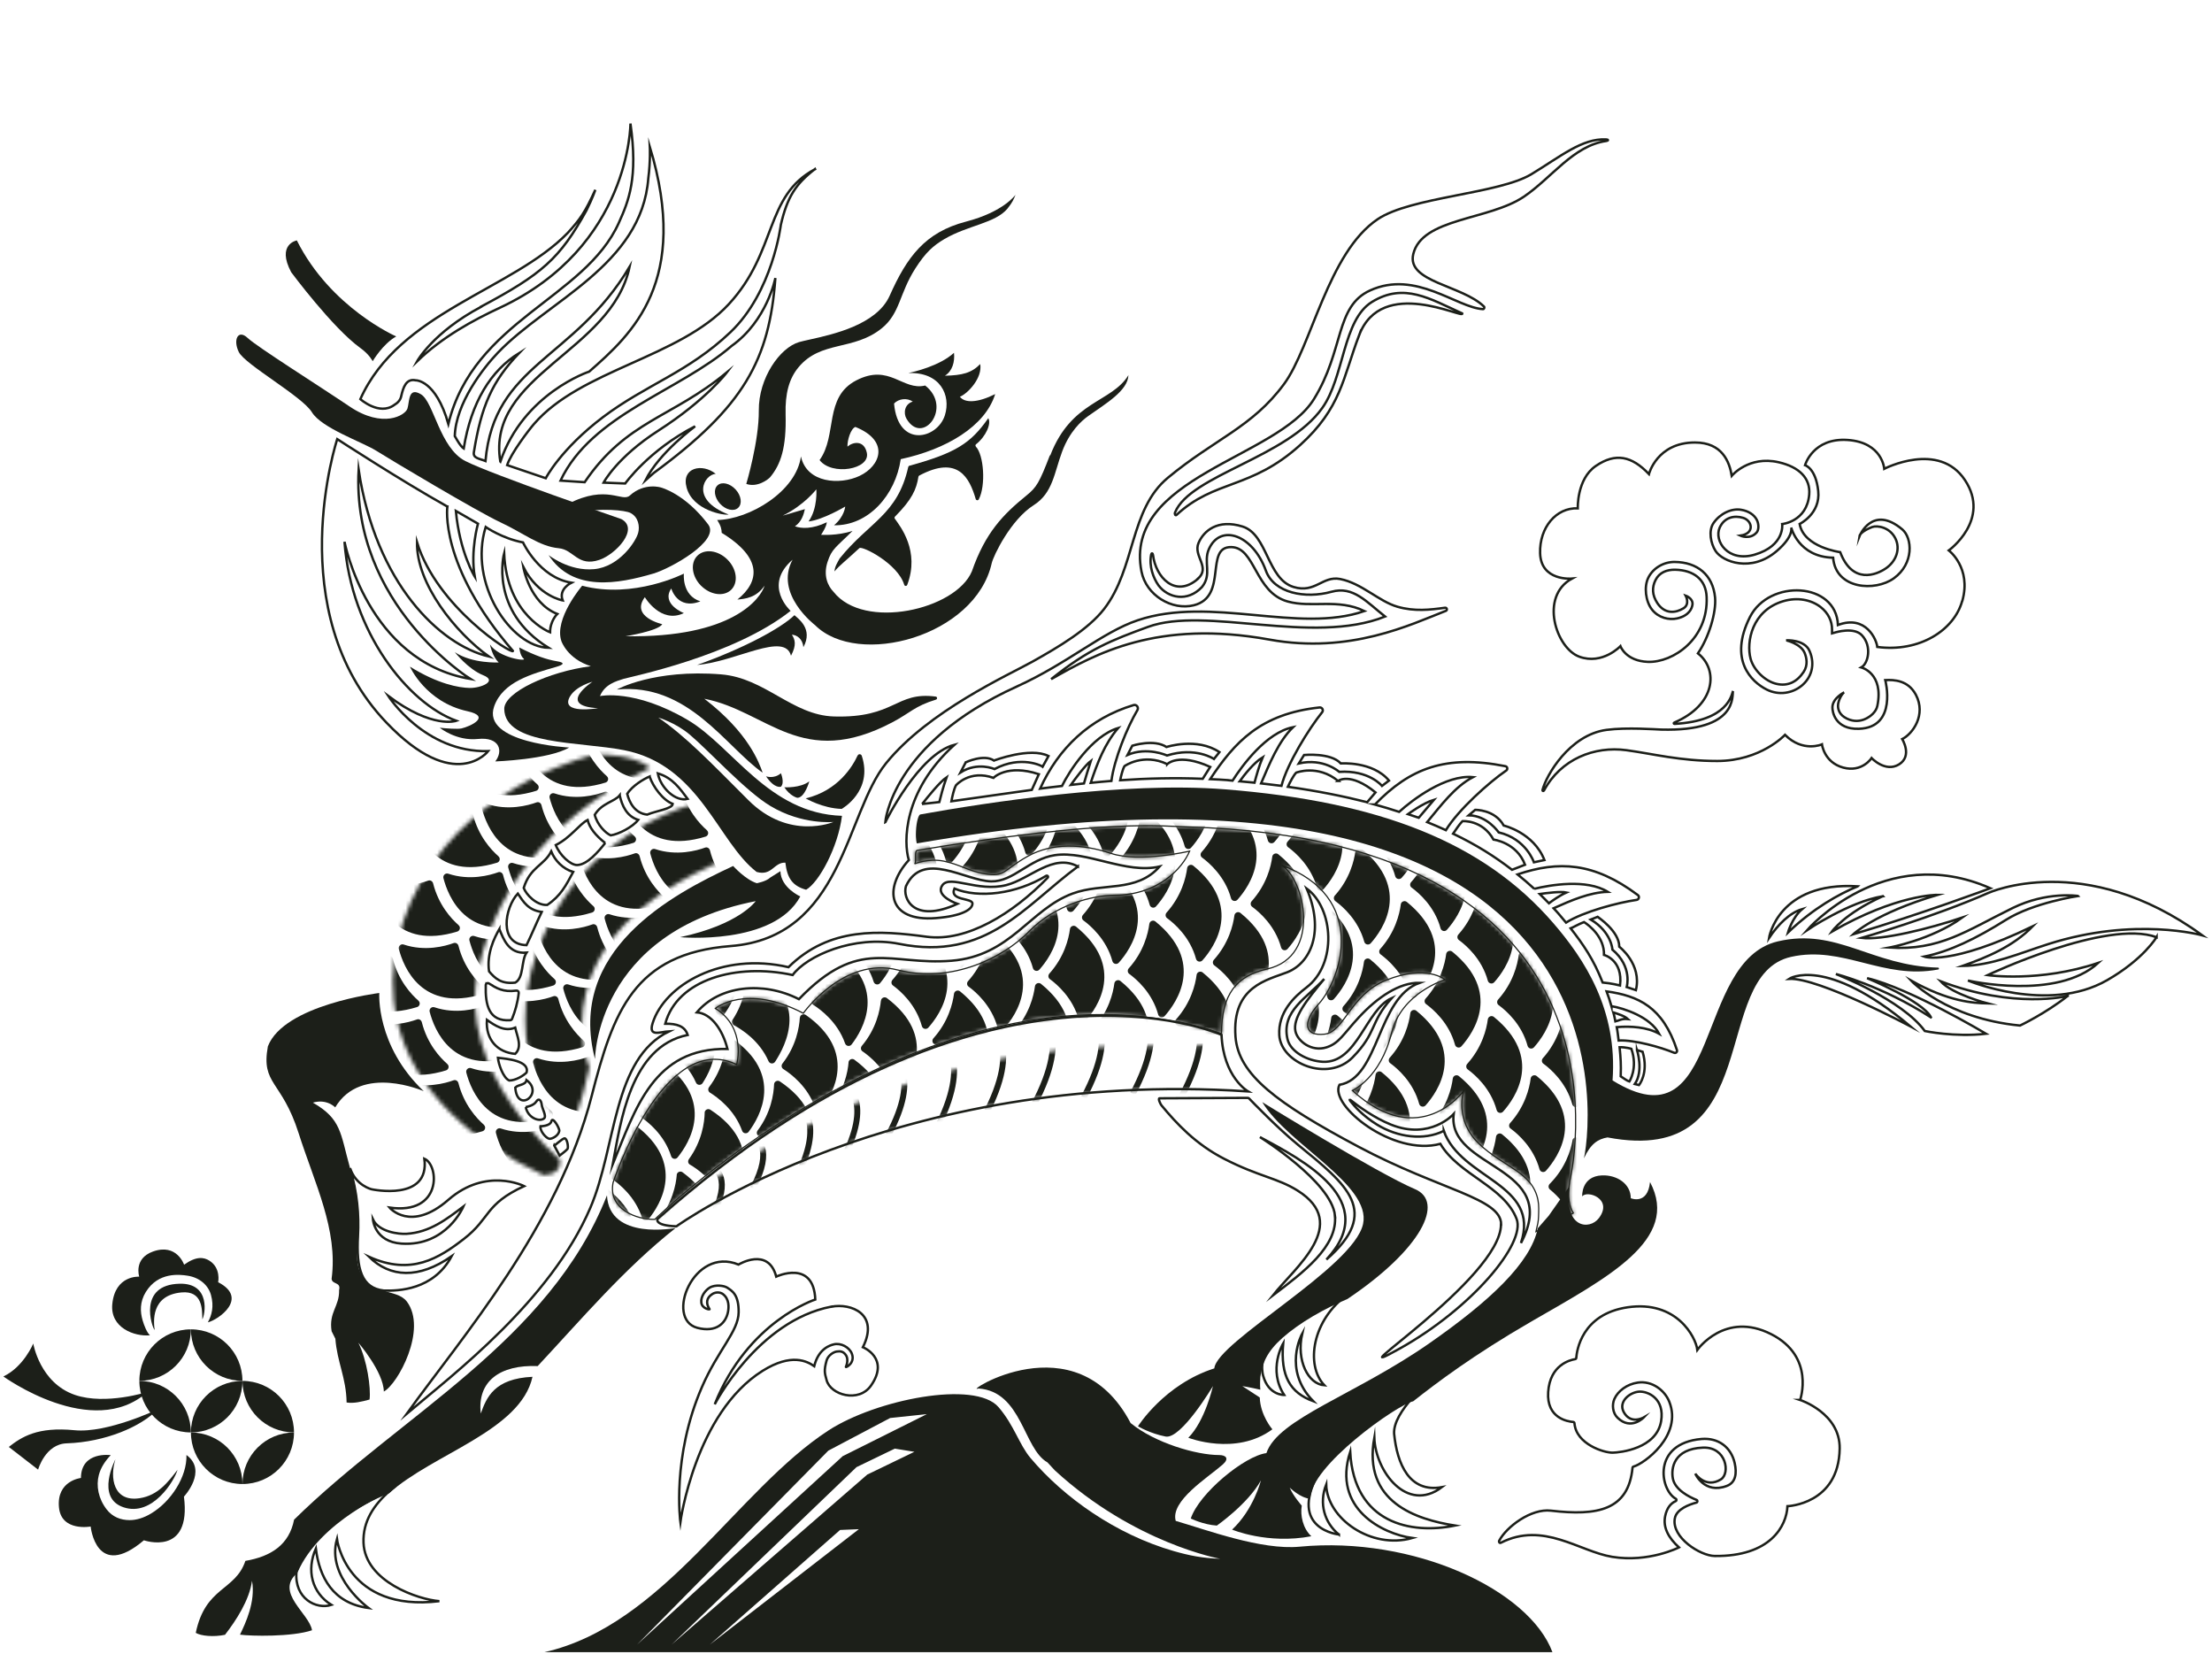 <svg width="559" height="418" viewBox="0 0 559 418" fill="none" xmlns="http://www.w3.org/2000/svg">
<path fill-rule="evenodd" clip-rule="evenodd" d="M75.137 397.438C69.33 402.334 78.177 407.65 78.85 411.909C73.826 413.62 63.36 413.402 60.648 413.019C62.013 410.18 64.634 404.719 63.687 399.404C63.05 404.264 59.628 409.488 56.861 413.056C53.985 413.656 50.8 413.365 49.471 412.564C51.928 400.805 59.428 402.043 62.013 394.38C68.493 393.27 73.08 390.302 74.318 383.968C101.203 357.501 138.846 338.935 153.39 302.02C153.972 313.542 170.755 310.266 170.755 310.266C157.758 320.532 147.11 333.128 135.879 345.16C126.341 344.778 120.552 349.001 121.499 357.156C122.918 353.169 124.848 348.309 134.568 347.872C131.546 361.542 109.412 367.294 98.327 377.288C98.327 377.288 79.196 384.569 75.1 397.456" fill="#1C1F19"/>
<path fill-rule="evenodd" clip-rule="evenodd" d="M331.137 378.69C330.973 370.499 353.144 354.863 357.13 354.062C363.046 349.402 372.257 342.413 387.092 333.839C406.277 322.772 424.717 313.216 416.981 298.654C416.38 304.569 412.12 302.749 412.12 302.749C412.12 299.109 408.626 296.833 404.839 296.979C399.524 297.197 399.834 302.294 399.834 302.294C401.053 300.619 407.715 302.895 404.075 307.755C401.69 310.94 394.974 310.34 396.703 299.6L391.369 307.191L388.621 310.34C386.801 319.113 376.462 328.761 361.226 339.391C342.459 352.479 322.946 358.431 320.034 367.15C314.573 367.842 303.069 377.234 300.921 383.678C300.921 383.678 304.106 385.243 307.51 385.462C307.51 385.462 315.356 380.001 318.65 374.049C318.65 374.049 316.83 381.366 311.369 386.481C311.369 386.481 320.325 390.267 331.392 388.156C329.262 386.19 328.552 382.895 328.971 380.42C328.971 380.42 326.696 377.835 325.931 375.869C325.931 375.869 328.552 378.49 331.119 378.69" fill="#1C1F19"/>
<path fill-rule="evenodd" clip-rule="evenodd" d="M318.523 347.798C319.051 344.376 320.143 341.554 324.129 338.005C328.534 334.128 334.669 330.651 340.512 328.212C359.37 315.543 365.085 303.638 357.586 300.453C348.139 296.448 318.978 278.464 318.978 278.464C325.349 289.076 346.628 299.342 344.462 309.263C342.041 320.33 307.456 338.988 306.873 345.741C294.241 349.764 287.579 360.376 287.579 360.376C287.579 360.376 290.618 362.196 294.55 362.96C298.5 363.725 306.527 350.219 306.527 350.219C306.527 350.219 304.562 359.01 300.302 363.27C300.302 363.27 312.279 367.966 321.545 361.14C321.545 361.14 318.505 357.645 318.359 353.095L313.954 350.219C313.954 350.219 315.92 350.528 318.505 351.129C318.505 351.129 318.359 349.909 318.505 347.798" fill="#1C1F19"/>
<path d="M223.721 207.728C223.721 207.728 225.231 187.851 256.94 173.471C269.955 167.555 278.529 159.746 287.502 156.725C306.124 150.463 328.04 160.183 344.804 154.395C338.106 151.136 331.48 153.685 325.4 151.974C317.082 149.662 317.264 138.34 311.166 138.231C304.322 138.103 310.401 150.718 301.737 152.92C296.167 154.322 289.65 150.427 288.467 144.401C283.807 120.538 322.779 115.805 332.044 100.843C339.726 88.41 337.377 77.398 346.26 73.375C357.764 68.151 368.103 77.725 374.766 78.108C375.057 78.126 375.239 77.653 375.02 77.452C369.469 72.046 355.471 71.282 357.145 64.219C359.33 55.027 376.258 55.682 385.105 49.694C392.149 44.924 397.592 36.806 405.91 35.623C406.529 35.532 406.511 35.241 405.874 35.222C399.812 34.931 394.424 39.518 386.998 44.014C378.788 48.984 356.563 49.748 348.172 55.373C335.594 63.819 331.407 87.664 324.49 97.038C316.39 108.015 306.997 110.872 295.129 120.72C285.446 128.747 286.993 143.546 279.02 153.867C275.052 159 267.571 163.441 261.018 167.118C254.974 170.504 234.642 179.605 223.921 192.838C213.6 205.58 212.999 236.834 184.64 239.037C160.194 240.93 154.969 255.656 149.527 276.898C141.045 309.936 116.689 337.877 102.801 357.19C114.614 347.215 139.17 328.593 149.217 305.094C155.807 289.658 154.824 267.451 169.113 260.57C166.765 260.716 163.816 262.081 164.926 258.532C167.93 248.884 182.346 240.456 199.256 244.37C209.668 234.104 222.337 235.087 234.242 236.688C244.29 238.035 255.976 230.845 264.767 221.762C265.022 221.508 264.695 221.107 264.385 221.289C256.813 225.894 247.348 227.041 241.195 224.511C239.866 227.624 245.673 226.823 245.746 228.261C245.819 229.699 243.234 231.446 236.499 231.974C224.358 232.939 223.193 224.475 229.673 217.303C228.308 212.861 228.162 199.974 241.195 188.179C232.094 190.563 223.757 207.71 223.757 207.71L223.721 207.728ZM272.413 218.941C266.114 215.501 260.326 222.108 254.283 223.637C247.075 225.458 240.121 220.98 238.173 223.637C236.572 225.822 239.885 227.624 241.96 228.37C230.765 233.467 228.035 226.877 228.945 223.91C233.222 214.736 243.907 222.563 250.497 222.691C256.121 222.8 260.108 217.012 266.606 216.065C274.688 214.882 284.517 220.925 293.054 218.941C287.138 225.621 278.692 222.946 271.066 225.767C260.199 229.772 255.448 241.549 240.431 242.75C224.831 244.006 217.222 236.525 201.896 252.452C192.74 247.792 181.709 249.066 176.103 255.783C179.761 256.074 182.637 260.243 183.839 265.03C165.181 264.72 160.63 280.047 154.86 294.154C156.826 283.542 159.32 264.411 173.791 261.499C173.081 259.241 170.988 258.623 168.112 258.659C171.152 247.446 186.132 243.278 200.312 246.354C203.807 241.567 215.748 236.179 227.288 238.491C249.277 242.896 258.906 228.88 272.413 218.923V218.941ZM302.647 146.295C306.069 143.382 301.464 140.506 302.884 137.193C304.176 134.153 307.707 131.059 314.024 133.043C320.34 135.027 320.231 146.295 326.911 148.315C332.39 149.971 334.21 145.439 338.652 146.295C344.149 147.369 348.445 151.956 353.159 153.302C357.473 154.54 361.387 154.085 365.173 153.557C365.646 153.485 365.846 154.158 365.391 154.34C356.581 157.762 341.164 165.316 320.813 161.603C292.454 156.452 276.854 165.225 265.641 171.596C275.106 164.006 280.895 161.767 290.105 158.399C304.74 153.048 331.607 163.132 350.028 155.778C345.368 152.119 341.983 147.987 336.504 149.516C329.914 151.355 321.96 149.88 319.903 144.183C316.645 135.136 308.417 132.188 305.505 138.74C304.03 142.035 306.378 145.111 303.739 148.333C300.08 152.21 295.166 151.1 292.763 147.896C291.452 146.021 290.342 143.091 290.906 140.142C290.997 139.669 291.307 139.723 291.38 140.233C292.053 145.821 296.968 151.173 302.665 146.313L302.647 146.295ZM343.457 84.715C339.343 95.582 338.906 103.1 328.513 112.492C316.08 123.705 306.979 121.139 297.314 130.112C297.059 130.349 296.768 129.912 296.95 129.475C300.845 120.01 325.346 115.587 334.192 103.027C339.726 95.2 339.325 80.838 346.715 76.287C354.834 71.3 361.387 75.523 369.541 79.2C370.051 80.747 349.155 69.625 343.457 84.733V84.715Z" stroke="#1C1F19" stroke-width="0.6" stroke-miterlimit="10"/>
<path fill-rule="evenodd" clip-rule="evenodd" d="M202.226 226.487C202.226 226.487 197.329 224.321 197.22 220.116L194.617 221.754C193.579 222.737 191.25 223.156 191.25 223.156C188.355 222.246 185.279 218.805 185.279 218.805C169.588 226.086 143.195 240.193 150.367 267.607C150.367 267.607 150.476 235.643 190.976 227.688C190.976 227.688 186.881 233.604 171.864 236.79C171.864 236.79 195.527 238.974 202.244 226.505" fill="#1C1F19"/>
<path fill-rule="evenodd" clip-rule="evenodd" d="M96.982 326.089C99.057 326.872 101.314 326.999 102.789 328.819C108.104 335.845 100.513 349.752 97 351.591C96.909 346.603 90.556 339.249 90.556 339.249C92.777 343.691 93.76 350.699 93.396 353.611C91.412 354.157 89.41 354.649 87.589 354.357C87.498 348.132 85.187 344.128 84.75 338.248C84.75 338.248 84.495 337.757 83.803 336.355C83.039 331.495 85.805 330.148 85.696 325.943C86.224 323.85 83.894 324.596 83.803 323.104C85.46 310.726 79.544 299.113 75.448 286.262C71.189 272.901 65.928 274.084 67.694 264.382C71.735 253.843 95.853 250.894 95.853 250.894C95.853 250.894 94.943 264.182 107.084 275.704C107.084 275.704 91.303 268.733 84.713 279.8C84.713 279.8 82.62 277.561 79.071 278.598C86.297 282.749 85.988 286.262 88.463 295.144C88.463 295.144 91.612 302.389 90.32 315.44C89.337 325.379 97 326.089 97 326.089" fill="#1C1F19"/>
<path d="M74.919 397.183C74.355 403.9 79.925 406.739 83.747 405.501C78.778 402.407 77.413 396.728 79.815 391.267C80.725 398.548 84.148 405.083 93.121 406.284C93.121 406.284 82.418 398.548 85.149 388.882C85.149 388.882 87.552 407.395 111.033 404.555C105.718 404.155 92.23 399.622 91.865 389.793C91.665 384.423 94.432 380.218 98.655 376.559C98.655 376.559 80.598 383.986 74.919 397.183ZM94.25 308.118C95.743 311.267 100.785 311.867 102.751 311.74C108.63 311.376 112.889 308.027 117.112 304.841C117.112 304.841 112.853 314.98 101.458 314.216C94.632 313.761 94.25 308.118 94.25 308.118ZM88.462 295.139C89.936 299.581 93.922 300.491 93.922 300.491C93.922 300.491 108.666 303.676 107.247 292.773C111.033 294.357 111.761 307.044 98.437 305.114C98.437 305.114 103.752 311.485 113.308 303.148C122.864 294.812 132.457 299.69 132.457 299.69C122.409 304.332 124.048 307.754 117.203 313.051C110.887 317.929 103.897 322.37 93.249 317.547C98.6 322.789 105.772 323.226 114.127 317.419C109.522 325.974 100.639 326.193 96.999 326.084C91.338 325.447 90.009 320.586 90.464 312.25C90.755 306.935 90.282 301.346 88.462 295.139Z" stroke="#1C1F19" stroke-width="0.6" stroke-miterlimit="10"/>
<path fill-rule="evenodd" clip-rule="evenodd" d="M140.686 167.069C138.283 166.669 135.335 165.722 131.221 163.593C131.221 163.593 131.403 165.686 132.349 166.432C133.296 167.197 126.088 166.25 123.812 162.828C123.812 162.828 124.395 165.868 126.033 167.379C126.033 167.379 119.389 167.743 114.93 164.776C114.93 164.776 118.297 169.09 122.101 170.601C125.888 172.111 121.464 173.877 118.697 173.822C115.931 173.768 110.707 172.84 103.589 168.434C103.589 168.434 107.539 177.39 118.133 179.702C124.231 181.031 118.898 183.524 116.622 184.052C115.676 184.271 112.636 184.052 111.125 183.87C111.125 183.87 115.294 187.292 120.791 186.71C126.288 186.146 127.235 189.75 125.159 192.389C125.159 192.389 138.702 191.916 143.835 188.876C143.835 188.876 121.592 187.784 124.886 178.464C127.107 172.202 134.443 170.273 140.704 168.453C142.434 167.943 142.889 167.415 140.704 167.069" fill="#1C1F19"/>
<path d="M337.345 307.082C338.183 314.945 329.227 321.571 321.655 327.323C327.334 320.151 341.405 309.302 327.917 300.82C322.82 297.616 318.124 297.289 309.368 292.793C302.069 289.043 297.282 283.819 293.532 279.305C293.241 278.959 292.585 277.539 293.022 277.502L315.302 277.393C315.43 277.393 315.557 277.448 315.648 277.539C316.667 278.595 322.911 285.057 327.989 289.225C340.476 299.437 349.086 306.117 335.198 318.24C349.195 303.332 329.173 293.102 318.397 287.295C318.397 287.295 336.454 298.563 337.364 307.1L337.345 307.082ZM495.853 151.905C493.815 159.186 485.15 164.865 474.411 163.463C474.265 161.716 471.589 155.236 464.472 157.912C464.035 147.008 447.107 146.244 442.229 155.909C436.768 166.74 442.629 172.292 446.452 174.221C452.732 177.388 460.358 171.545 457.3 164.483C456.008 161.479 451.366 161.789 451.366 161.789C451.403 161.789 455.098 162.626 456.063 164.992C456.554 166.212 456.936 168.05 455.808 169.761C454.115 172.31 451.821 173.438 448.982 172.801C446.015 172.128 443.139 169.252 442.393 166.43C441.264 162.189 442.738 154.253 450.638 151.905C454.206 150.849 457.701 151.504 460.14 153.415C461.979 154.853 463.016 156.929 462.98 159.113V160.023L463.835 159.786C463.872 159.786 468.495 158.33 470.534 160.515C473.118 163.281 472.136 167.65 470.37 168.633C470.37 168.633 476.122 170.089 474.429 178.353C474.12 179.882 472.682 181.12 471.189 181.739C470.17 182.157 468.568 182.467 466.711 181.557C464.818 180.628 464.454 179.227 464.49 178.226C464.527 176.915 465.564 175.149 466.056 174.931C466.056 174.931 463.143 176.369 463.071 178.663C463.034 179.809 463.726 184.323 469.751 184.141C479.617 183.85 476.431 171.837 476.431 171.837C478.652 171.727 482.22 171.855 484.167 175.55C486.825 180.61 483.367 185.416 480.709 186.744C480.709 186.744 483.367 191.004 479.908 193.134C476.45 195.263 472.973 191.532 472.973 191.532C472.973 191.532 470.57 195.263 465.765 193.934C460.959 192.606 460.431 188.073 460.431 188.073C460.431 188.073 455.626 190.203 451.093 185.67C451.093 185.67 444.959 192.26 433.983 192.278C424.59 192.278 417.71 190.458 411.011 189.548C402.893 188.455 394.447 191.787 390.169 199.759C390.06 199.96 389.751 199.85 389.805 199.632C390.715 195.955 396.631 185.652 406.006 184.415C411.084 183.741 418.547 184.305 419.803 184.342C439.426 184.87 437.642 175.586 437.951 174.585C437.623 175.422 436.804 182.157 423.152 182.904C422.952 182.904 422.898 182.649 423.098 182.576C433.619 178.08 434.311 169.179 429.086 165.083C431.835 161.079 433.764 154.726 433.419 150.976C432.873 145.224 428.923 142.039 423.189 141.984C420.422 141.966 417.764 143.532 416.563 145.934C415.416 148.21 415.835 151.941 417.491 154.034C419.148 156.128 421.805 156.71 423.826 156.255C426.884 155.563 427.576 153.707 427.703 152.797C427.94 151.177 425.992 150.503 425.992 150.503C425.992 150.503 427.139 152.651 425.446 153.689C423.462 154.908 420.731 155.254 418.82 152.36C417.491 150.339 417.455 148.392 418.365 146.571C419.33 144.642 421.223 143.896 423.407 143.95C428.012 144.078 431.107 146.389 431.289 150.849C431.726 161.443 422.77 167.45 416.454 167.231C410.847 167.031 409.5 163.263 409.5 163.263C409.5 163.263 404.968 168.069 399.107 165.921C393.246 163.791 388.968 150.722 397.25 146.189C397.25 146.189 389.387 146.917 389.205 139.745C389.023 133.302 393.264 128.205 398.725 128.442C398.725 128.442 398.433 121.051 403.275 117.738C408.281 114.316 412.376 115.227 416.709 119.777C416.709 119.777 418.729 111.804 428.322 111.804C435.221 111.804 437.041 116.664 437.642 120.214C437.642 120.214 441.901 115.063 449.473 116.792C454.716 117.993 457.573 120.851 457.209 124.983C456.609 131.809 450.383 132.41 450.383 132.41C450.383 132.41 451.148 137.871 443.412 140.146C436.641 142.13 433.091 136.651 434.584 133.32C435.749 130.717 438.242 130.153 440.518 130.844C442.793 131.536 443.576 134.794 439.79 135.34C439.79 135.34 442.247 136.451 443.922 134.539C444.54 133.848 444.486 132.337 443.958 131.336C443.266 130.025 441.865 129.115 440.026 128.806C437.569 128.369 434.693 129.77 433.055 132.118C431.671 134.066 432.327 137.343 433.546 139.217C435.294 141.93 442.575 144.769 449.018 139.217C453.423 135.431 452.659 133.302 452.659 133.302C452.659 133.302 454.479 140.728 463.253 140.91C463.89 148.919 473.883 149.52 478.597 146.116C483.749 142.403 483.276 135.905 480.727 133.757C473.137 127.386 469.915 135.468 469.915 135.468C470.079 134.43 472.572 133.356 473.137 133.156C474.393 132.719 477.542 133.156 478.98 136.032C480.309 138.69 479.216 141.802 476.559 143.623C474.156 145.261 468.149 147.718 465.037 139.509C465.037 139.509 455.862 138.307 454.788 132.392C454.788 132.392 460.104 129.807 459.485 124.055C458.884 118.285 456.154 117.538 456.154 117.538C456.154 117.538 458.12 110.567 466.93 111.167C475.721 111.768 476.177 118.448 476.177 118.448C476.177 118.448 489.974 111.313 496.582 121.324C503.189 131.336 492.486 139.072 492.486 139.072C492.486 139.072 498.256 143.422 495.908 151.814L495.853 151.905ZM210.073 330.163C215.042 329.198 222.269 331.965 218.064 340.392C218.064 340.392 224.945 343.159 220.121 350.076C217.026 354.536 209.873 352.461 208.89 348.711C208.435 347 208.162 346.363 208.89 343.742C209.236 342.522 210.565 341.612 211.456 341.485C212.421 341.339 213.167 341.466 213.805 342.449C214.15 342.995 214.332 343.996 213.768 345.362C213.659 345.635 216.226 344.397 215.261 341.994C214.624 340.392 212.476 339.227 210.692 339.682C209.964 339.864 206.888 340.611 205.759 345.18C203.975 343.942 200.007 341.812 192.744 346.345C175.688 356.993 171.939 384.57 171.939 384.57C171.939 384.57 169.7 368.169 177.381 350.477C181.44 341.102 186.628 336.388 186.665 331.564C186.701 327.141 185.081 326.194 183.734 325.321C183.06 324.884 180.785 324.447 179.292 325.375C178.255 326.031 177.035 327.56 177.236 329.125C177.418 330.69 179.493 330.982 179.311 330.763C179.311 330.763 178.546 329.744 178.728 328.67C178.837 327.996 179.292 327.414 180.075 326.922C180.931 326.395 182.005 326.486 182.624 326.922C184.353 328.178 184.189 330.345 183.971 331.491C183.424 334.276 181.058 336.77 176.216 335.496C167.97 333.312 175.197 314.8 186.628 319.514C186.628 319.514 194.146 314.927 196.166 322.554C196.166 322.554 205.613 318.112 206.032 328.342C206.032 328.342 188.976 333.821 180.621 354.809C180.621 354.809 191.47 333.748 210.073 330.144V330.163Z" stroke="#1C1F19" stroke-width="0.6" stroke-miterlimit="10"/>
<path d="M544.996 236.804C532.4 232.144 502.293 246.379 502.293 246.379C502.293 246.379 515.399 248.29 530.27 243.284C519.731 252.913 497.323 247.744 497.323 247.744C497.323 247.744 517.528 256.245 532.473 247.671C541.719 242.374 544.996 236.768 544.996 236.768V236.804ZM522.552 251.639C522.552 251.639 509.064 255.061 490.388 247.926C493.428 251.257 502.293 253.532 502.293 253.532C498.652 253.441 492.427 253.077 482.961 247.762C482.961 247.762 491.844 257.318 510.484 259.12C510.484 259.12 516.909 256.081 522.552 251.621V251.639ZM487.967 257.027C485.929 252.932 471.84 247.143 471.84 247.143C482.652 249.692 501.91 261.196 501.91 261.196C493.938 262.106 486.42 260.504 486.42 260.504C480.65 252.549 463.958 246.106 463.958 246.106C463.958 246.106 475.498 249 487.949 257.045L487.967 257.027ZM452.108 247.325C452.108 247.325 461.228 241.246 482.834 259.357C482.834 259.357 459.608 246.943 452.108 247.325ZM475.826 226.429C466.033 230.87 462.939 235.384 462.939 235.384C479.321 225.937 489.642 226.101 489.642 226.101C473.787 230.797 468.345 236.058 468.345 236.058C485.783 230.852 502.984 224.426 502.984 224.426C476.063 212.558 456.659 235.02 456.659 235.02C456.659 235.02 467.307 227.812 475.844 226.447L475.826 226.429ZM469.437 223.953C464.777 225.883 458.315 229.414 451.835 235.621C451.835 235.621 452.909 231.835 455.421 229.705C452.308 230.615 449.36 233.564 447.048 237.004C447.048 237.004 449.287 222.715 469.455 223.935L469.437 223.953ZM525.119 226.392C525.119 226.392 513.888 228.067 506.989 232.381C499.362 237.168 492.645 240.426 486.256 241.701C486.256 241.701 492.645 244.176 513.687 234.056C508.682 239.17 502.074 241.901 495.94 244.067C503.33 243.958 510.484 240.809 517.692 238.515C539.608 231.544 556.555 236.331 556.555 236.331C526.721 214.579 502.438 225.628 502.438 225.628C488.623 231.707 470.438 236.986 470.438 236.986C475.662 237.605 487.567 234.638 495.904 231.835C488.022 237.514 477.392 239.425 477.392 239.425C490.224 240.226 496.886 235.184 508.645 229.414C517.292 225.173 525.101 226.374 525.101 226.374L525.119 226.392Z" stroke="#1C1F19" stroke-width="0.6" stroke-miterlimit="10"/>
<path d="M126.432 116.609C122.864 94.656 154.555 88.977 159.106 67.425C144.999 91.016 124.867 91.89 122.682 116.481C121.172 115.862 119.497 115.808 119.752 114.261C121.645 102.556 124.375 96.331 131.201 89.196C124.066 93.601 119.06 101.628 117.185 113.314C117.094 113.259 117.003 113.187 116.949 113.132C116.403 112.659 115.693 111.548 114.928 110.183C115.165 101.937 122.118 92.964 125.831 89.105C138.409 75.981 162.164 67.025 163.838 45.036C164.403 40.704 164.221 37.082 164.221 37.082C174.451 71.011 159.816 84.336 148.894 93.892C148.894 93.892 132.293 99.353 126.45 116.627L126.432 116.609ZM121.554 77.491C136.953 69.282 141.522 65.332 148.202 53.154C149.822 49.896 150.441 47.967 150.441 47.967C147.875 53.628 146.619 55.412 143.452 58.87C129.599 73.177 100.858 78.911 91.064 100.845C91.064 100.845 95.834 105.086 99.602 102.338C100.512 101.81 101.185 101.082 101.385 100.135C101.895 97.86 102.641 95.585 105.044 96.094C105.044 96.094 110.104 95.894 113.308 107.107C119.661 80.932 147.766 75.453 156.375 56.322C158.887 50.752 161.272 44.945 159.324 31.221C159.324 31.221 159.342 62.347 126.341 77.746C119.515 80.932 111.779 85.136 105.408 91.289C105.408 91.289 109.395 84.008 121.572 77.528L121.554 77.491ZM165.258 119.467C187.975 102.757 194.419 90.998 195.948 70.247C195.948 70.247 193.854 81.023 184.899 87.394C171.702 98.825 149.549 104.686 141.649 121.432L147.747 121.833C158.359 106.215 169.772 105.633 183.697 94.074C183.697 94.074 178.455 101.046 166.405 108.782C155.884 115.535 152.535 121.942 152.535 121.942L157.995 122.161C157.995 122.161 163.948 113.751 175.67 107.708C175.67 107.708 166.642 114.297 163.11 121.36L165.276 119.448L165.258 119.467ZM205.977 42.743C193.181 49.55 196.494 63.512 184.189 76.836C171.666 90.397 146.746 93.419 134.933 107.143C133.622 108.654 129.108 114.57 128.161 117.519L137.918 120.832C137.918 120.832 141.686 113.478 152.407 105.378C163.311 97.15 173.85 94.129 184.571 83.953C195.292 73.778 197.331 56.777 197.331 56.777C198.969 49.732 201.099 46.456 205.959 42.706L205.977 42.743ZM119.97 145.678C119.97 145.678 116.184 139.617 115.201 129.096L120.789 132.318C120.789 132.318 118.842 139.162 119.97 145.678ZM113.053 127.985C113.053 127.985 110.869 142.802 129.636 164.481C129.436 165.41 110.487 153.469 105.39 137.05C105.208 147.553 115.147 159.858 123.538 165.883C111.087 162.916 94.942 147.353 90.628 118.684C88.807 152.814 118.86 171.544 118.86 171.544C92.83 167.066 87.06 136.886 87.06 136.886C88.735 159.785 103.133 177.697 115.31 182.12C115.31 182.12 109.395 184.286 98.127 175.858C98.127 175.858 107.338 190.202 123.374 189.783C123.374 189.783 114.983 200.723 97.654 182.575C70.823 154.488 85.222 110.948 85.222 110.948C85.222 110.948 101.294 121.414 113.035 127.985H113.053ZM138.628 163.681C129.108 163.462 118.314 147.407 122.737 133.155C122.737 133.155 126.905 136.049 132.166 137.05C132.166 137.05 136.28 145.933 144.398 147.225C144.398 147.225 141.067 148.827 142.196 151.703C142.196 151.703 136.043 150.648 132.257 143.294C132.257 143.294 133.768 152.322 140.83 155.125C140.83 155.125 139.01 156.873 139.01 159.749C139.01 159.749 128.089 155.653 127.397 139.799C127.397 139.799 123.447 154.306 138.628 163.681ZM454.898 353.715C454.898 353.715 465.055 357.028 464.909 366.002C464.691 380.109 451.712 380.564 451.712 380.564C451.494 385.57 447.38 393.306 433.328 393.142C429.687 393.106 422.37 388.464 423.243 383.659C423.662 381.292 426.902 380.127 428.704 379.654C429.032 379.563 429.068 379.108 428.741 378.981C426.866 378.216 423.298 376.432 422.752 373.574C422.26 371.008 422.952 366.057 430.361 365.766C436.295 365.529 437.278 372.282 434.911 373.775C431.089 376.159 428.522 372.519 428.413 372.337C428.413 372.337 430.688 377.579 436.367 375.449C438.679 374.594 438.934 372.191 438.388 369.716C437.478 365.638 434.238 363.217 429.978 363.581C417.419 364.692 419.494 376.469 423.48 378.671C423.753 378.817 423.735 379.181 423.462 379.29C422.133 379.873 421.241 381.092 420.822 383.003C420.185 385.934 421.678 388.592 424.299 390.976C424.299 390.976 416.672 394.871 407.425 393.361C399.07 391.995 390.06 384.35 379.302 389.793C378.938 389.975 378.702 389.593 378.884 389.247C380.722 385.788 386.893 381.092 391.953 381.693C403.639 383.058 411.521 381.62 412.558 370.862C412.558 370.717 412.668 370.589 412.813 370.553C415.434 369.861 425.282 362.744 421.842 354.152C420.677 351.24 417.473 348.819 413.905 349.329C411.157 349.729 408.882 351.44 407.971 353.479C407.334 354.935 407.516 357.01 408.791 358.23C412.194 361.524 415.416 358.12 415.416 358.12C415.289 358.193 412.103 359.977 410.356 356.81C408.882 354.134 411.903 351.768 414.215 351.622C416.508 351.477 420.731 353.406 419.785 359.085C418.62 366.02 409.446 367.003 407.553 367.04C405.405 367.094 398.306 364.91 397.887 359.613C397.887 359.431 397.76 359.304 397.578 359.285C396.249 359.176 390.788 358.375 391.243 351.713C391.698 344.851 396.795 343.613 398.051 343.413C398.215 343.395 398.324 343.267 398.342 343.103C398.47 341.374 399.653 332.018 411.339 330.307C423.644 328.505 428.522 337.752 428.941 341.065C428.941 341.065 435.931 331.144 447.635 337.115C458.775 342.794 454.916 353.715 454.916 353.715H454.898Z" stroke="#1C1F19" stroke-width="0.6" stroke-miterlimit="10"/>
<path d="M37.257 351.696C37.257 351.696 26.717 355.082 18.981 352.461C10.062 349.439 8.406 339.464 8.406 339.464C8.406 339.464 5.985 345.362 0.852 347.783C0.852 347.783 23.368 364.092 37.257 351.714" fill="#1C1F19"/>
<path d="M39.845 356.087C39.845 356.087 27.122 362.185 18.839 361.366C9.465 360.456 5.533 363.022 2.22 365.589L9.629 371.323C9.629 371.323 11.431 364.843 16.873 364.679C26.539 364.369 35.768 360.456 39.845 356.069" fill="#1C1F19"/>
<path d="M44.865 371.373C42.48 374.431 39.986 377.816 35.308 378.544C28.683 379.582 27.681 373.393 29.174 368.697C29.174 368.697 24.004 378.472 31.267 380.856C38.53 383.259 44.118 374.085 44.865 371.373Z" fill="#1C1F19"/>
<path d="M20.453 373.433C20.453 373.433 14.264 374.088 14.901 380.859C15.484 387.066 22.91 385.701 22.91 385.701C22.91 385.701 24.276 399.444 36.362 389.178C36.362 389.178 48.449 393.401 46.483 378.147C46.483 378.147 52.581 371.631 47.12 367.626C47.284 373.141 43.188 379.421 38.182 382.406C36.307 383.535 34.469 384.081 32.776 384.081C30.519 384.081 28.426 383.298 26.933 381.351C24.876 378.675 24.239 375.435 24.985 372.65C25.495 370.739 26.642 369.064 27.989 367.662C27.989 367.662 20.508 366.588 20.453 373.414" fill="#1C1F19"/>
<path d="M51.13 333.343C51.804 332.342 53.351 324.187 45.433 324.351C34.712 324.569 38.389 335.418 39.08 336.055C38.825 334.016 38.061 327.281 45.852 326.553C51.24 326.043 51.076 330.904 51.13 333.343Z" fill="#1C1F19"/>
<path d="M55.133 323.935C55.133 323.935 55.879 320.367 52.894 318.51C51.51 317.655 49.617 317.327 46.523 319.548C46.523 319.548 44.703 314.051 38.659 316.217C33.69 318.001 35.183 322.57 35.183 322.57C35.183 322.57 29.085 322.114 28.375 329.523C27.811 335.475 33.945 337.751 37.895 337.386C37.112 336.658 36.439 334.966 36.038 333.6C35.419 331.471 35.292 328.959 36.857 326.429C40.006 321.332 45.431 322.024 47.342 322.315C50.582 322.788 52.675 324.863 53.312 327.175C54.132 330.124 53.494 332.326 52.53 334.11C55.133 333.491 62.996 328.03 55.133 323.971" fill="#1C1F19"/>
<path d="M61.265 348.895C61.265 341.705 55.44 335.88 48.25 335.88C48.25 343.07 54.075 348.895 61.265 348.895Z" fill="#1C1F19"/>
<path d="M48.233 335.88C41.043 335.88 35.218 341.705 35.218 348.895C42.408 348.895 48.233 343.07 48.233 335.88Z" fill="#1C1F19"/>
<path d="M61.265 348.91C54.075 348.91 48.25 354.735 48.25 361.925C55.44 361.925 61.265 356.1 61.265 348.91Z" fill="#1C1F19"/>
<path d="M35.218 348.91C35.218 356.1 41.043 361.925 48.233 361.925C48.233 354.735 42.408 348.91 35.218 348.91Z" fill="#1C1F19"/>
<path d="M74.297 361.925C74.297 354.735 68.473 348.91 61.283 348.91C61.283 356.1 67.107 361.925 74.297 361.925Z" fill="#1C1F19"/>
<path d="M74.297 361.945C67.107 361.945 61.283 367.77 61.283 374.96C68.473 374.96 74.297 369.135 74.297 361.945Z" fill="#1C1F19"/>
<path d="M48.25 361.945C48.25 369.135 54.075 374.96 61.265 374.96C61.265 367.77 55.44 361.945 48.25 361.945Z" fill="#1C1F19"/>
<path fill-rule="evenodd" clip-rule="evenodd" d="M177.192 148.012C179.559 150.379 182.963 150.815 184.801 148.995C186.64 147.157 186.203 143.753 183.836 141.386C181.47 139.02 178.066 138.583 176.228 140.422C174.389 142.26 174.826 145.664 177.192 148.03" fill="#1C1F19"/>
<path fill-rule="evenodd" clip-rule="evenodd" d="M181.964 127.275C183.402 128.84 185.459 129.314 186.533 128.313C187.625 127.311 187.334 125.236 185.896 123.671C184.458 122.105 182.401 121.632 181.327 122.633C180.235 123.634 180.526 125.71 181.964 127.275Z" fill="#1C1F19"/>
<path fill-rule="evenodd" clip-rule="evenodd" d="M182.309 170.397C193.34 171.307 200.238 180.718 210.723 181.027C226.286 181.482 226.286 174.656 236.48 176.003C236.88 176.058 236.935 176.641 236.534 176.768C231.128 178.424 230.054 180.099 225.576 182.465C202.568 194.643 193.922 179.626 177.995 176.55C189.262 185.196 191.865 192.823 192.739 195.244C183.419 188.727 173.936 172.436 155.879 174.22C155.879 174.22 165.235 168.995 182.327 170.397" fill="#1C1F19"/>
<path fill-rule="evenodd" clip-rule="evenodd" d="M216.73 190.876C215.492 193.588 211.815 199.759 203.606 201.725C203.606 201.725 207.901 204.255 212.707 204.382C212.707 204.382 220.734 199.904 217.785 190.967C217.622 190.475 216.948 190.421 216.748 190.894" fill="#1C1F19"/>
<path fill-rule="evenodd" clip-rule="evenodd" d="M198.208 198.92C198.208 198.92 202.249 199.175 204.525 197.409C204.525 197.409 203.396 201.578 201.485 201.578C201.485 201.578 199.719 201.195 198.208 198.92Z" fill="#1C1F19"/>
<path fill-rule="evenodd" clip-rule="evenodd" d="M193.561 196.137C193.561 196.137 195.581 196.901 197.347 195.372C197.347 195.372 198.348 197.757 197.347 198.776C197.347 198.776 195.763 199.377 193.579 196.137" fill="#1C1F19"/>
<path d="M194.637 120.558C194.2 121.067 191.452 123.27 188.594 122.269C188.63 122.16 191.834 111.384 191.761 103.702C191.688 95.529 197.076 87.848 201.954 86.428C202.61 86.246 203.502 86.046 204.63 85.791C210.546 84.48 221.559 82.041 224.835 74.705C229.204 64.894 233.773 58.687 244.13 55.993C253.632 53.518 256.599 49.258 256.635 49.204C256.471 49.659 256.235 50.223 255.907 50.824C255.67 51.242 255.233 51.934 254.596 52.717C251.52 56.412 244.585 56.922 238.669 60.398C235.866 62.055 233.955 63.711 231.297 67.861C227.238 74.214 227.474 79.183 222.851 82.933C215.716 88.722 207.47 85.955 201.791 92.799C199.424 95.657 198.387 99.406 198.532 104.703C198.751 113.113 197.313 117.336 194.637 120.558Z" fill="#1C1F19"/>
<path fill-rule="evenodd" clip-rule="evenodd" d="M161.273 134.65C161.709 133.03 161.364 130.627 159.288 129.589C158.032 128.952 152.117 128.261 145.291 129.498C142.597 129.99 143.634 127.278 143.634 127.278C153.427 122.272 157.177 127.005 159.161 125.202C162.911 121.817 167.061 123.182 167.061 123.182C167.061 123.182 173.086 124.711 178.965 132.502C182.096 136.652 169.409 143.66 165.131 144.916C156.249 147.519 144.763 149.685 138.629 140.238C138.629 140.238 143.78 144.406 150.151 143.805C156.522 143.205 160.708 136.798 161.273 134.631" fill="#1C1F19"/>
<path fill-rule="evenodd" clip-rule="evenodd" d="M184.113 130.004C183.057 130.277 175.139 129.039 173.519 123.215C172.099 118.118 177.505 116.953 180.891 119.738C178.142 119.756 174.065 126.109 184.131 130.004" fill="#1C1F19"/>
<path fill-rule="evenodd" clip-rule="evenodd" d="M200.77 155.433C197.348 158.728 187.992 163.806 176.16 168.011C185.953 167.21 198.295 159.51 199.896 165.681C201.353 162.933 200.916 161.604 200.115 160.366C201.425 160.439 202.827 161.44 203.027 163.515C205.576 158.855 201.644 156.27 200.77 155.433Z" fill="#1C1F19"/>
<path fill-rule="evenodd" clip-rule="evenodd" d="M246.637 112.854C246.473 112.69 246.455 112.436 246.637 112.272C249.167 110.27 250.569 107.029 249.75 105.664C245.326 111.999 241.54 114.456 229.818 117.678C229.672 117.714 229.563 117.842 229.527 117.987C226.814 130.147 219.624 131.84 212.18 141.123C211.579 142.215 210.942 143.216 210.887 144.381C212.38 142.616 213.29 142.124 217.185 138.484C217.859 137.865 226.869 142.361 228.507 147.749C228.617 148.131 229.126 148.149 229.272 147.767C232.512 139.212 227.524 133.023 226.123 131.039C226.014 130.875 226.05 130.675 226.177 130.529C230.473 126.215 231.602 123.63 232.093 120.463C232.111 120.336 232.202 120.226 232.312 120.154C242.123 114.929 244.999 120.736 246.582 126.106C246.692 126.452 247.165 126.506 247.347 126.179C249.185 122.647 248.621 114.893 246.601 112.836" fill="#1C1F19"/>
<path fill-rule="evenodd" clip-rule="evenodd" d="M265.312 115.045C262.655 121.962 261.945 123.127 259.433 125.165C253.444 130.026 249.003 134.594 245.599 144.369C241.503 154.089 218.331 159.332 210.65 149.539C209.139 147.992 208.029 145.37 209.121 142.003C210.213 138.635 211.196 138.381 215.455 134.139C211.505 135.432 207.501 135.122 207.501 135.122C207.501 135.122 208.902 133.065 208.939 131.955C205.298 133.721 202.477 133.575 200.893 132.974C202.568 131.846 203.096 130.026 203.405 128.642C201.694 129.097 199.892 129.716 197.799 130.28C203.205 127.677 206.299 123.636 206.299 123.636C206.299 123.636 206.7 128.406 204.334 131.755C207.956 131.354 213.599 127.987 213.599 127.987C213.599 127.987 213.38 130.572 210.759 132.72C219.424 132.883 226.286 125.147 227.633 116.01C239.082 113.552 248.948 107.764 251.496 99.573C247.073 101.793 243.833 101.884 242.577 100.246C244.58 99.445 248.329 95.477 247.71 91.982C245.544 94.239 243.123 94.84 238.791 94.931C240.702 93.748 241.321 91.4 241.085 89.143C237.408 92.51 230.873 93.966 229.562 94.257C237.644 93.966 240.357 99.882 238.791 104.906C236.898 110.949 226.941 113.316 225.94 101.957C227.141 100.701 229.235 100.483 230.673 101.466C228.561 102.085 228.27 104.415 229.071 105.78C233.13 112.751 240.866 102.94 233.804 97.407C228.088 98.808 224.83 91.764 216.42 96.096C208.138 100.355 211.669 109.93 207.119 116.246C210.213 120.287 219.988 118.613 219.059 114.39C218.35 111.168 215.583 111.605 214.163 112.842C214.108 111.204 215 108.292 216.165 107.873C224.939 111.404 222.536 117.739 217.203 120.251C212.252 122.581 203.879 122.107 202.404 115.318C201.239 124.146 189.444 131.227 181.235 131.391C182.217 132.883 182.363 133.794 182.381 134.631C192.811 141.002 191.956 146.972 186.349 151.486C188.297 151.304 191.137 151.05 193.23 147.955C192.247 151.195 185.184 161.207 158.081 160.752C158.081 160.752 166.345 159.441 167.364 157.712C167.364 157.712 159.246 155.891 162.959 150.886C162.959 150.886 166.982 157.712 172.825 154.908C172.825 154.908 166.982 152.633 169.639 148.683C169.639 148.683 171.15 154.217 176.993 151.941C172.224 150.412 172.825 144.934 172.825 144.934C172.825 144.934 160.156 151.414 147.123 147.992C147.123 147.992 139.915 156.401 141.881 162.026C141.881 162.026 143.391 166.467 149.307 168.324C138.622 169.707 127.355 174.95 127.428 179.136C127.592 188.347 146.413 187.327 157.735 189.548C176.884 193.316 181.326 212.702 191.21 220.31C195.141 221.402 195.524 217.853 198.472 217.962C198.927 221.912 200.274 223.842 203.715 224.806C206.973 222.95 211.815 214.012 212.78 206.131C194.213 205.548 185.166 188.601 173.79 181.903C160.302 173.967 151.619 175.878 151.619 175.878C152.839 172.874 155.787 172.092 157.571 171.527C159.191 171.018 185.403 165.775 199.801 154.344C199.801 154.344 192.72 147.955 200.293 141.42C195.596 150.067 205.972 157.948 205.972 157.948C216.802 168.779 246.473 160.824 250.623 142.294C251.06 140.383 255.446 131.282 261.253 127.623C266.077 124.565 266.423 119.413 268.425 114.08C270.318 109.02 273.267 106.344 275.051 105.088C279.51 101.939 285.026 98.699 285.171 94.785C280.894 101.775 270.773 101.156 265.421 115.045M174.336 185.634C179.178 189.712 188.406 199.887 194.704 203.655C202.786 208.497 210.632 207.678 210.632 207.678C210.632 207.678 199.437 212.483 189.116 202.162C179.287 192.333 173.335 186.108 166.363 181.302C166.363 181.302 170.695 182.558 174.336 185.634ZM144.028 176.005C145.557 173.311 149.726 172.256 149.726 172.256C149.726 172.256 140.443 178.353 151.127 178.936C151.127 178.936 141.407 180.611 144.028 175.987V176.005Z" fill="#1C1F19"/>
<path d="M347.447 203.273C349.54 203.855 351.597 204.474 353.581 205.129C356.949 202.071 365.377 195.682 372.239 196.356C367.688 198.722 364.084 203.582 360.662 207.714C362.264 208.369 363.848 209.043 365.395 209.753C368.471 204.656 376.371 197.594 380.649 194.681C381.085 194.39 380.958 193.698 380.43 193.589C365.358 190.604 356.293 194.135 347.465 203.273H347.447ZM413.686 265.289C413.686 265.289 415.415 270.586 413.14 273.899L414.196 274.154C414.196 274.154 416.708 271.168 415.106 265.744L413.686 265.307V265.289ZM387.729 224.57C391.716 223.605 400.89 222.003 406.314 225.334C401.691 225.462 396.994 227.537 392.608 229.484C393.026 229.94 393.445 230.358 393.845 230.831C394.482 231.56 395.12 232.324 395.757 233.107C400.253 230.304 408.899 228.046 413.595 227.373C414.196 227.282 414.378 226.499 413.905 226.153C402.746 217.817 393.845 217.453 383.506 220.929C384.963 222.094 386.364 223.332 387.748 224.588L387.729 224.57ZM389.113 225.88C389.895 226.645 390.678 227.428 391.443 228.228C392.371 227.519 394.1 226.281 395.866 225.498C394.41 225.189 390.897 225.626 389.113 225.88ZM412.266 264.998C412.266 264.998 410.774 264.543 409.299 264.597C409.554 267.273 409.682 268.911 409.572 271.951C410.282 272.443 411.265 273.116 411.757 273.262C411.757 273.262 413.977 269.931 412.266 264.998ZM233.026 203.145C234.482 202.981 235.938 202.818 237.376 202.654C237.667 201.452 238.359 198.795 239.214 196.392C237.594 197.466 234.482 201.325 233.044 203.145H233.026ZM244.056 192.606L242.728 195.173C247.078 192.406 251.319 194.317 251.319 194.317C258.091 190.731 263.388 193.589 263.497 193.698L264.971 191.022C260.293 188.674 251.192 192.169 251.192 192.169C248.662 190.44 244.075 192.606 244.075 192.606H244.056ZM372.803 204.62L371.165 206.003C375.843 206.04 378.737 210.317 378.737 210.317C385.691 211.937 387.638 217.871 387.638 217.871L390.296 217.307C387.547 210.317 380.011 208.588 380.011 208.588C377.754 204.511 372.803 204.62 372.803 204.62ZM294.969 193.061C288.908 190.185 284.175 193.571 284.175 193.571C283.683 194.426 283.301 196.083 283.083 197.138C289.89 196.665 296.789 196.483 303.943 196.774L305.836 193.771C297.754 190.13 294.969 193.079 294.969 193.079V193.061ZM407.242 254.222C410.355 254.75 416.999 256.898 419.293 261.193C416.216 259.482 412.103 259.227 408.571 259.519C408.808 260.72 408.881 261.63 409.045 262.904C413.013 262.686 419.748 264.615 423.079 265.999C423.497 266.181 423.934 265.762 423.789 265.325C420.221 254.404 414.05 251.619 406.005 250.49C406.478 251.746 406.842 252.875 407.242 254.24V254.222ZM411.393 257.48C410.537 256.679 408.917 256.206 407.734 255.805C407.952 256.624 408.043 257.225 408.225 258.081C409.045 257.899 409.845 257.316 411.393 257.48ZM377.427 212.137C374.623 207.059 369.581 207.478 369.581 207.478C368.835 208.224 367.87 209.698 367.215 210.645C373.113 213.466 377.7 216.379 382.105 219.764L385.399 218.49C383.251 212.829 377.427 212.137 377.427 212.137ZM251.064 196.538C245.003 194.39 241.581 198.431 241.581 198.431C241.035 199.432 240.616 201.416 240.434 202.454C247.387 201.489 254.122 200.488 260.748 199.578L262.532 195.609C254.45 192.952 251.064 196.538 251.064 196.538ZM338.164 197.321C332.958 193.061 327.552 195.227 327.552 195.227C326.86 195.955 325.968 197.703 325.458 198.795C332.83 199.832 339.638 201.198 345.499 202.69L347.611 200.215C341.113 194.954 338.146 197.321 338.146 197.321H338.164ZM379.356 309.357C379.356 302.732 363.993 300.748 343.333 289.753C322.673 278.759 312.935 271.551 312.225 261.921C311.279 249.143 320.398 247.596 325.313 245.648C331.338 243.264 334.76 235.182 330.209 224.497C337.035 229.503 337.963 243.555 330.173 249.489C327.06 251.855 322.946 255.787 323.292 261.557C323.711 268.62 335.561 273.535 341.804 267.182C348.048 260.829 346.1 258.445 351.706 252.183C345.172 255.077 342.987 268.711 334.287 268.274C330.428 268.074 326.114 265.78 325.367 262.559C323.711 255.441 330.373 252.092 334.651 247.341C330.082 252.82 326.66 257.262 327.37 260.556C327.916 263.105 331.465 265.799 335.142 264.652C338.382 263.651 339.383 261.394 343.406 257.043C348.066 252.001 353.636 248.215 358.733 248.324C348.011 252.128 348.612 272.388 338.491 274.099C335.852 279.25 352.034 292.265 363.993 289.007C368.689 296.925 380.102 299.71 383.27 307.992C385.636 314.181 371.893 330.6 353.691 340.757C335.488 350.914 379.32 323.155 379.32 309.357H379.356ZM364.849 285.712C369.199 297.981 389.368 299.055 384.362 314.072C394.756 294.322 365.631 295.596 367.361 281.471C367.361 281.471 361.427 288.151 351.506 284.147C347.156 282.399 343.169 279.414 341.531 278.122C341.022 277.721 340.931 277.776 341.331 278.286C342.277 279.523 344.444 281.962 348.011 284.165C353.199 287.35 359.788 288.242 364.849 285.749V285.712Z" stroke="#1C1F19" stroke-width="0.6" stroke-miterlimit="10"/>
<path d="M355.804 205.707C355.804 205.707 359.663 202.868 362.393 202.067L358.534 206.618L355.804 205.707ZM409.21 239.2C409.21 235.305 403.932 231.81 403.731 231.646C403.113 231.883 402.603 232.101 402.002 232.338C407.281 235.505 407.481 239.947 407.481 239.947C412.633 244.279 411.085 249.394 411.085 249.394L413.415 250.176C414.981 243.587 409.21 239.2 409.21 239.2ZM405.352 241.275C405.461 236.797 401.638 233.812 400.309 232.975C398.78 233.557 397.597 234.304 396.924 234.559C400.091 238.618 402.749 242.458 405.006 248.247C407.172 248.429 409.411 248.993 409.411 248.993C410.175 242.495 405.352 241.275 405.352 241.275ZM310.37 197.134C310.753 197.17 311.099 197.207 311.481 197.243C313.865 193.512 319.981 185.084 326.771 183.737C323.094 187.305 320.801 193.002 318.689 197.935C320.436 198.135 322.148 198.335 323.84 198.554C325.297 192.911 330.794 184.101 334.125 179.951C334.543 179.441 334.125 178.695 333.47 178.749C318.525 180.369 312.045 187.505 305.82 196.861C307.458 196.934 308.696 196.988 310.352 197.116L310.37 197.134ZM313.301 197.407C314.557 197.516 315.813 197.626 317.033 197.753C317.415 196.297 318.216 193.384 319.089 191.346C316.887 192.674 314.43 195.823 313.283 197.407H313.301ZM284.941 190.745C289.929 188.597 294.916 190.891 294.916 190.891C302.125 188.615 306.785 191.764 306.785 191.764L308.168 190.035C302.452 186.213 294.789 188.743 294.789 188.743C291.622 186.649 286.143 188.415 286.143 188.415L284.941 190.745ZM268.377 198.59C270.143 194.95 275.931 185.94 282.557 183.955C279.189 187.924 277.315 192.729 275.64 197.789C277.387 197.607 279.117 197.462 280.864 197.316C281.574 191.855 284.832 183.81 287.435 179.423C287.836 178.749 287.217 177.93 286.47 178.149C275.312 181.516 267.467 189.089 262.844 199.264C264.846 198.991 266.393 198.827 268.377 198.59ZM270.616 198.317C271.726 198.19 272.819 198.081 273.929 197.953C274.293 196.715 274.985 194.349 275.658 192.274C274.348 193.239 271.854 196.588 270.616 198.317ZM329.556 190.763L328.227 192.893C334.507 191.455 338.439 195.023 338.439 195.023C345.975 194.531 349.251 198.572 349.251 198.572L351.017 197.225C346.885 192.274 338.839 192.893 338.839 192.893C336.273 190.108 329.574 190.763 329.574 190.763H329.556Z" stroke="#1C1F19" stroke-width="0.6" stroke-miterlimit="10"/>
<path fill-rule="evenodd" clip-rule="evenodd" d="M266.576 371.516C286.69 389.992 308.351 393.851 308.351 393.851C303.801 393.687 300.542 393.031 296.556 391.885C282.049 387.698 268.888 378.433 260.406 368.367C257.584 365.018 256.274 360.103 252.342 355.534C246.408 348.635 221.343 353.623 209.347 361.432C186.157 376.54 167.682 410.615 137.611 417.441H392.32C386.44 401.696 357.298 388.044 328.429 390.793C318.763 391.721 304.893 386.533 297.12 384.276C295.719 379.216 305.166 373.391 308.97 370.06C310.772 368.494 309.753 367.639 308.096 367.639C302.344 367.639 291.805 364.563 285.725 359.557C271.855 333.127 242.804 352.494 247.263 350.82C258.294 351.584 258.567 366.019 264.701 369.495M179.386 415.53L212.296 386.57L217.047 386.369L179.386 415.53ZM219.213 372.535L169.702 415.548L216.446 370.697L226.13 366.019L231.081 366.82L219.213 372.554V372.535ZM212.897 367.985L161.001 415.53L209.329 366.528L224.947 358.283L234.23 357.3L212.879 367.966L212.897 367.985Z" fill="#1C1F19"/>
<path d="M340.748 326.957C331.573 333.364 329.844 344.959 334.686 350.019C330.59 349.71 327.551 343.794 329.08 336.968C329.08 336.968 324.001 345.996 331.883 354.042C326.058 351.894 323.546 347.744 324.274 339.443C324.274 339.443 320.324 346.051 324.529 352.458C324.529 352.458 320.579 352.604 319.214 347.598C319.214 347.598 317.849 343.248 321.416 339.553C329.152 331.507 340.766 326.957 340.766 326.957H340.748Z" stroke="#1C1F19" stroke-width="0.6" stroke-miterlimit="10"/>
<mask id="mask0_3587_2138" style="mask-type:luminance" maskUnits="userSpaceOnUse" x="99" y="190" width="85" height="107">
<path d="M120.876 244.861C126.246 221.252 142.573 204.506 164.253 194.039C164.253 194.039 160.758 190.399 150.146 190.708C150.146 190.708 120.567 197.279 106.314 222.908C92.061 248.538 98.105 278.608 137.258 296.884C137.258 296.884 141.955 297.157 141.499 292.988C141.499 292.988 114.96 270.836 120.876 244.861ZM183.675 216.993C183.675 216.993 178.214 205.871 174.883 203.286C174.883 203.286 155.006 208.437 142.719 226.64C129.795 245.789 128.612 270.272 143.939 286.144C143.939 286.144 147.124 278.809 148.944 269.707C148.944 269.707 134.983 237.216 183.675 216.974V216.993Z" fill="white"/>
</mask>
<g mask="url(#mask0_3587_2138)">
<path fill-rule="evenodd" clip-rule="evenodd" d="M149.953 228.946C148.114 227.344 144.893 223.868 143.509 218.389C143.364 217.843 142.817 217.497 142.271 217.697C140.178 218.462 135.081 219.881 129.657 218.061C128.947 217.824 128.255 218.462 128.437 219.19C129.621 223.758 134.208 235.317 149.625 230.566C150.335 230.348 150.517 229.438 149.971 228.964" fill="#1C1F19"/>
<path fill-rule="evenodd" clip-rule="evenodd" d="M115.894 233.751C114.056 232.149 110.834 228.673 109.451 223.194C109.305 222.648 108.759 222.302 108.213 222.502C106.12 223.266 101.023 224.686 95.598 222.866C94.888 222.629 94.197 223.267 94.379 223.995C95.562 228.545 100.149 240.104 115.567 235.371C116.258 235.153 116.459 234.243 115.894 233.769" fill="#1C1F19"/>
<path fill-rule="evenodd" clip-rule="evenodd" d="M105.741 252.828C103.902 251.226 100.68 247.75 99.297 242.271C99.151 241.725 98.605 241.379 98.059 241.579C95.966 242.344 90.869 243.763 85.445 241.943C84.735 241.707 84.043 242.344 84.225 243.072C85.409 247.641 89.996 259.199 105.413 254.448C106.105 254.23 106.305 253.32 105.741 252.847" fill="#1C1F19"/>
<path fill-rule="evenodd" clip-rule="evenodd" d="M113.041 268.83C111.202 267.228 107.98 263.751 106.597 258.272C106.451 257.726 105.905 257.38 105.359 257.581C103.266 258.345 98.169 259.765 92.745 257.945C92.035 257.708 91.343 258.345 91.525 259.073C92.709 263.642 97.296 275.201 112.713 270.45C113.405 270.231 113.605 269.321 113.041 268.848" fill="#1C1F19"/>
<path fill-rule="evenodd" clip-rule="evenodd" d="M122.308 284.205C120.47 282.603 117.248 279.126 115.846 273.647C115.701 273.101 115.155 272.755 114.609 272.955C112.515 273.72 107.419 275.14 101.994 273.319C101.284 273.083 100.593 273.72 100.775 274.448C101.958 278.999 106.545 290.557 121.944 285.825C122.636 285.606 122.836 284.696 122.29 284.223" fill="#1C1F19"/>
<path fill-rule="evenodd" clip-rule="evenodd" d="M122.306 249.535C120.468 247.934 117.246 244.457 115.863 238.978C115.717 238.432 115.153 238.086 114.625 238.286C112.532 239.051 107.435 240.47 102.011 238.65C101.301 238.414 100.609 239.051 100.791 239.779C101.974 244.329 106.561 255.888 121.979 251.155C122.67 250.937 122.871 250.027 122.306 249.554" fill="#1C1F19"/>
<path fill-rule="evenodd" clip-rule="evenodd" d="M147.534 262.968C145.696 261.366 142.474 257.889 141.091 252.41C140.945 251.864 140.399 251.518 139.853 251.719C137.76 252.483 132.663 253.903 127.239 252.083C126.529 251.846 125.837 252.483 126.019 253.211C127.202 257.78 131.789 269.32 147.207 264.588C147.898 264.369 148.099 263.459 147.534 262.986" fill="#1C1F19"/>
<path fill-rule="evenodd" clip-rule="evenodd" d="M156.249 278.297C154.411 276.695 151.189 273.218 149.806 267.739C149.66 267.193 149.114 266.847 148.568 267.047C146.475 267.812 141.378 269.232 135.954 267.411C135.244 267.175 134.552 267.812 134.734 268.54C135.917 273.091 140.504 284.649 155.922 279.917C156.613 279.698 156.814 278.788 156.249 278.315" fill="#1C1F19"/>
<path fill-rule="evenodd" clip-rule="evenodd" d="M140.146 247.387C138.308 245.785 135.086 242.309 133.703 236.83C133.557 236.284 133.011 235.938 132.465 236.138C130.371 236.902 125.275 238.322 119.85 236.502C119.14 236.265 118.449 236.902 118.631 237.631C119.814 242.199 124.401 253.758 139.819 249.007C140.51 248.789 140.711 247.879 140.146 247.405" fill="#1C1F19"/>
<path fill-rule="evenodd" clip-rule="evenodd" d="M163.878 259.617C162.039 258.016 158.818 254.539 157.434 249.06C157.289 248.514 156.743 248.168 156.196 248.368C154.103 249.133 149.006 250.553 143.582 248.732C142.872 248.496 142.18 249.133 142.362 249.861C143.546 254.43 148.115 265.97 163.532 261.237C164.224 261.019 164.424 260.109 163.878 259.636" fill="#1C1F19"/>
<path fill-rule="evenodd" clip-rule="evenodd" d="M157.366 244.818C155.528 243.216 152.306 239.74 150.923 234.261C150.777 233.715 150.231 233.369 149.685 233.569C147.592 234.334 142.495 235.753 137.07 233.933C136.361 233.697 135.669 234.334 135.851 235.062C137.034 239.631 141.621 251.189 157.039 246.438C157.73 246.22 157.931 245.31 157.385 244.836" fill="#1C1F19"/>
<path fill-rule="evenodd" clip-rule="evenodd" d="M130.094 265.391C128.256 263.789 125.034 260.313 123.651 254.834C123.505 254.288 122.941 253.942 122.413 254.142C120.32 254.907 115.223 256.326 109.798 254.506C109.089 254.27 108.397 254.907 108.579 255.635C109.762 260.204 114.349 271.762 129.767 267.011C130.458 266.793 130.659 265.883 130.094 265.41" fill="#1C1F19"/>
<path fill-rule="evenodd" clip-rule="evenodd" d="M139.355 280.764C137.517 279.162 134.295 275.685 132.912 270.206C132.766 269.66 132.202 269.314 131.674 269.515C129.581 270.279 124.484 271.699 119.059 269.879C118.35 269.642 117.658 270.279 117.84 271.007C119.023 275.558 123.61 287.117 139.028 282.384C139.719 282.165 139.92 281.255 139.355 280.782" fill="#1C1F19"/>
<path fill-rule="evenodd" clip-rule="evenodd" d="M146.843 296.007C145.004 294.405 141.782 290.928 140.399 285.449C140.253 284.903 139.689 284.557 139.161 284.758C137.068 285.522 131.971 286.942 126.547 285.122C125.837 284.885 125.145 285.522 125.327 286.25C126.511 290.801 131.098 302.378 146.515 297.627C147.207 297.408 147.407 296.498 146.843 296.025" fill="#1C1F19"/>
<path fill-rule="evenodd" clip-rule="evenodd" d="M170.813 194.143C168.974 192.541 165.752 189.065 164.369 183.586C164.223 183.039 163.677 182.694 163.131 182.894C161.038 183.658 155.941 185.078 150.517 183.258C149.807 183.021 149.115 183.658 149.297 184.386C150.48 188.955 155.067 200.514 170.485 195.763C171.177 195.545 171.377 194.634 170.813 194.161" fill="#1C1F19"/>
<path fill-rule="evenodd" clip-rule="evenodd" d="M174.327 241.886C172.489 240.284 169.267 236.808 167.884 231.329C167.738 230.783 167.192 230.437 166.646 230.637C164.553 231.402 159.456 232.821 154.032 231.001C153.322 230.764 152.63 231.402 152.812 232.13C153.995 236.68 158.582 248.257 174 243.506C174.691 243.288 174.892 242.378 174.327 241.904" fill="#1C1F19"/>
<path fill-rule="evenodd" clip-rule="evenodd" d="M178.642 209.758C176.804 208.157 173.582 204.68 172.199 199.201C172.053 198.655 171.507 198.309 170.961 198.509C168.868 199.274 163.771 200.694 158.346 198.873C157.637 198.637 156.945 199.274 157.127 200.002C158.31 204.553 162.897 216.129 178.315 211.379C179.006 211.16 179.207 210.25 178.642 209.777" fill="#1C1F19"/>
<path fill-rule="evenodd" clip-rule="evenodd" d="M153.357 196.108C151.518 194.507 148.296 191.03 146.913 185.551C146.767 185.005 146.203 184.659 145.675 184.859C143.582 185.624 138.485 187.043 133.061 185.223C132.351 184.987 131.659 185.624 131.841 186.352C133.024 190.902 137.611 202.479 153.029 197.728C153.721 197.51 153.921 196.6 153.357 196.127" fill="#1C1F19"/>
<path fill-rule="evenodd" clip-rule="evenodd" d="M133.577 231.638C131.738 230.036 128.516 226.559 127.133 221.08C126.987 220.534 126.441 220.188 125.895 220.389C123.802 221.153 118.705 222.573 113.281 220.753C112.571 220.516 111.879 221.153 112.061 221.881C113.245 226.45 117.813 238.009 133.231 233.258C133.941 233.04 134.123 232.129 133.559 231.656" fill="#1C1F19"/>
<path fill-rule="evenodd" clip-rule="evenodd" d="M143.277 213.985C141.439 212.383 138.217 208.906 136.834 203.427C136.688 202.863 136.124 202.535 135.596 202.735C133.502 203.5 128.406 204.92 122.981 203.099C122.271 202.863 121.58 203.5 121.762 204.228C122.945 208.779 127.532 220.355 142.95 215.605C143.641 215.386 143.842 214.476 143.277 214.003" fill="#1C1F19"/>
<path fill-rule="evenodd" clip-rule="evenodd" d="M125.964 216.348C124.126 214.746 120.904 211.269 119.521 205.79C119.375 205.226 118.811 204.898 118.283 205.099C116.19 205.863 111.093 207.283 105.669 205.463C104.959 205.226 104.267 205.863 104.449 206.591C105.632 211.142 110.201 222.719 125.637 217.968C126.329 217.749 126.529 216.839 125.964 216.366" fill="#1C1F19"/>
<path fill-rule="evenodd" clip-rule="evenodd" d="M135.811 198.199C133.972 196.597 130.75 193.12 129.367 187.641C129.221 187.095 128.657 186.75 128.129 186.95C126.036 187.714 120.939 189.134 115.515 187.314C114.805 187.077 114.113 187.714 114.295 188.442C115.478 192.993 120.065 204.57 135.483 199.819C136.175 199.601 136.375 198.69 135.811 198.199Z" fill="#1C1F19"/>
<path fill-rule="evenodd" clip-rule="evenodd" d="M185.855 225.413C184.016 223.811 180.794 220.334 179.411 214.856C179.265 214.309 178.719 213.964 178.173 214.164C176.08 214.928 170.983 216.348 165.559 214.528C164.849 214.291 164.157 214.928 164.339 215.656C165.522 220.225 170.109 231.766 185.527 227.033C186.219 226.815 186.419 225.905 185.855 225.431" fill="#1C1F19"/>
<path fill-rule="evenodd" clip-rule="evenodd" d="M160.409 211.345C158.571 209.743 155.349 206.266 153.966 200.787C153.82 200.241 153.256 199.895 152.728 200.095C150.635 200.86 145.538 202.28 140.114 200.46C139.404 200.223 138.712 200.86 138.894 201.588C140.077 206.157 144.664 217.716 160.082 212.965C160.773 212.746 160.974 211.836 160.409 211.363" fill="#1C1F19"/>
<path fill-rule="evenodd" clip-rule="evenodd" d="M168.082 226.87C166.243 225.268 163.021 221.791 161.638 216.312C161.492 215.766 160.946 215.42 160.4 215.621C158.307 216.385 153.21 217.805 147.786 215.985C147.076 215.748 146.384 216.385 146.566 217.113C147.749 221.664 152.336 233.241 167.754 228.49C168.446 228.271 168.646 227.361 168.082 226.888" fill="#1C1F19"/>
</g>
<mask id="mask1_3587_2138" style="mask-type:luminance" maskUnits="userSpaceOnUse" x="154" y="208" width="245" height="104">
<path d="M397.649 306.539C396.593 305.028 396.065 302.425 396.702 298.403C396.702 298.403 417.945 212.195 299.937 208.937C293.639 208.755 280.133 206.898 231.823 214.853C230.95 214.998 231.75 217.856 231.113 218.275C231.113 218.275 234.535 216.8 238.504 217.583C242.49 218.384 244.838 220.131 248.897 220.787C254.103 221.624 253.448 219.877 259.673 216.382C265.899 212.887 273.471 213.196 280.752 215.617C288.033 218.038 300.629 215.053 300.629 215.053C298.809 219.385 292.747 226.12 281.735 226.193C276.001 226.229 266.645 228.614 260.11 235.294C253.594 241.975 240.542 248.564 226.89 245.087C213.238 241.592 203.009 256.009 203.009 256.009C188.447 248.418 180.783 254.789 180.783 254.789C188.756 259.795 186.171 268.969 186.171 268.969C167.586 260.122 154.936 298.785 154.936 298.785C153.625 305.465 160.779 308.177 165.475 308.104C165.475 308.104 237.521 237.642 308.675 261.16C308.747 251.149 312.443 246.598 320.179 244.851C334.286 241.665 329.535 221.788 323.837 218.602C345.68 226.575 339.164 247.071 333.248 253.679C328.952 258.466 329.717 261.87 334.722 261.306C339.728 260.741 341.221 251.294 350.304 247.654C360.534 243.558 365.212 247.545 365.212 247.545C365.212 247.545 354.199 250.766 351.669 260.978C348.829 272.464 341.767 275.54 341.767 275.54C358.841 291.012 369.872 275.649 369.872 275.649C369.872 275.649 367.487 282.93 373.731 288.955C379.992 294.98 387.219 296.054 388.657 303.172C388.948 304.61 388.857 306.048 388.802 307.504C388.766 308.632 388.584 309.433 388.165 311.181L397.631 306.503" fill="white"/>
</mask>
<g mask="url(#mask1_3587_2138)">
<path fill-rule="evenodd" clip-rule="evenodd" d="M375.988 257.554C375.679 259.975 374.569 264.58 370.801 268.785C370.418 269.204 370.455 269.859 370.91 270.205C372.712 271.515 376.717 274.974 378.227 280.489C378.428 281.217 379.338 281.436 379.847 280.871C382.978 277.358 390.041 267.128 377.517 256.935C376.953 256.48 376.098 256.826 375.988 257.554Z" fill="#1C1F19"/>
<path fill-rule="evenodd" clip-rule="evenodd" d="M383.795 241.303C383.486 243.724 382.375 248.329 378.607 252.534C378.225 252.953 378.261 253.608 378.716 253.954C380.518 255.265 384.541 258.723 386.034 264.238C386.234 264.967 387.144 265.185 387.654 264.621C390.785 261.108 397.847 250.878 385.324 240.703C384.76 240.248 383.886 240.593 383.795 241.321" fill="#1C1F19"/>
<path fill-rule="evenodd" clip-rule="evenodd" d="M386.819 272.519C386.51 274.94 385.4 279.546 381.632 283.75C381.25 284.169 381.286 284.824 381.741 285.152C383.543 286.463 387.548 289.921 389.058 295.436C389.259 296.146 390.169 296.383 390.678 295.819C393.809 292.306 400.872 282.058 388.349 271.882C387.784 271.427 386.91 271.773 386.819 272.501" fill="#1C1F19"/>
<path fill-rule="evenodd" clip-rule="evenodd" d="M397.393 288.156C396.957 290.559 395.628 295.109 391.641 299.114C391.241 299.514 391.241 300.17 391.678 300.534C393.407 301.935 397.248 305.576 398.467 311.164C398.631 311.892 399.541 312.165 400.051 311.619C403.346 308.27 410.918 298.386 398.922 287.61C398.376 287.119 397.503 287.428 397.375 288.156" fill="#1C1F19"/>
<path fill-rule="evenodd" clip-rule="evenodd" d="M395.102 256.118C394.793 258.539 393.683 263.144 389.915 267.349C389.532 267.768 389.569 268.423 390.024 268.751C391.826 270.061 395.83 273.52 397.341 279.035C397.541 279.745 398.452 279.982 398.961 279.417C402.092 275.904 409.155 265.656 396.631 255.499C396.067 255.044 395.212 255.39 395.102 256.118Z" fill="#1C1F19"/>
<path fill-rule="evenodd" clip-rule="evenodd" d="M367.141 272.483C366.832 274.904 365.722 279.509 361.954 283.714C361.571 284.133 361.608 284.788 362.063 285.134C363.847 286.444 367.869 289.903 369.38 295.418C369.581 296.146 370.491 296.365 371 295.8C374.131 292.287 381.194 282.058 368.67 271.882C368.106 271.427 367.232 271.773 367.141 272.501" fill="#1C1F19"/>
<path fill-rule="evenodd" clip-rule="evenodd" d="M378.06 287.21C377.751 289.631 376.641 294.236 372.873 298.441C372.49 298.86 372.527 299.515 372.982 299.861C374.784 301.171 378.807 304.63 380.299 310.145C380.499 310.855 381.41 311.092 381.919 310.527C385.05 307.014 392.113 296.784 379.589 286.591C379.025 286.136 378.17 286.482 378.06 287.21Z" fill="#1C1F19"/>
<path fill-rule="evenodd" clip-rule="evenodd" d="M290.452 233.42C290.142 235.841 289.032 240.465 285.264 244.651C284.882 245.07 284.918 245.725 285.373 246.071C287.175 247.382 291.198 250.84 292.691 256.355C292.891 257.084 293.801 257.302 294.311 256.738C297.442 253.225 304.504 242.977 291.981 232.82C291.417 232.364 290.561 232.71 290.452 233.438" fill="#1C1F19"/>
<path fill-rule="evenodd" clip-rule="evenodd" d="M302.395 246.325C302.086 248.746 300.976 253.352 297.208 257.556C296.825 257.975 296.862 258.63 297.317 258.976C299.119 260.287 303.124 263.745 304.634 269.261C304.835 269.989 305.745 270.207 306.254 269.643C309.385 266.13 316.448 255.9 303.924 245.706C303.36 245.251 302.486 245.597 302.395 246.325Z" fill="#1C1F19"/>
<path fill-rule="evenodd" clip-rule="evenodd" d="M311.952 231.272C311.643 233.693 310.533 238.298 306.765 242.503C306.382 242.922 306.419 243.577 306.874 243.923C308.676 245.233 312.681 248.692 314.191 254.207C314.392 254.935 315.302 255.136 315.811 254.59C318.942 251.076 326.005 240.847 313.481 230.671C312.917 230.216 312.043 230.562 311.952 231.29" fill="#1C1F19"/>
<path fill-rule="evenodd" clip-rule="evenodd" d="M321.512 216.459C321.202 218.88 320.092 223.485 316.324 227.69C315.942 228.109 315.978 228.764 316.433 229.11C318.235 230.42 322.24 233.879 323.751 239.394C323.951 240.122 324.861 240.341 325.371 239.776C328.502 236.263 335.564 226.015 323.041 215.84C322.476 215.385 321.603 215.731 321.512 216.459Z" fill="#1C1F19"/>
<path fill-rule="evenodd" clip-rule="evenodd" d="M318.175 189.465C317.866 191.885 316.756 196.491 312.988 200.695C312.605 201.114 312.642 201.769 313.097 202.097C314.899 203.408 318.922 206.866 320.414 212.382C320.614 213.091 321.525 213.31 322.034 212.764C325.165 209.251 332.228 199.021 319.704 188.846C319.14 188.391 318.266 188.736 318.175 189.465Z" fill="#1C1F19"/>
<path fill-rule="evenodd" clip-rule="evenodd" d="M342.531 215.025C342.221 217.446 341.111 222.051 337.343 226.256C336.961 226.675 336.997 227.33 337.452 227.676C339.254 228.986 343.259 232.445 344.77 237.96C344.97 238.67 345.88 238.889 346.39 238.343C349.521 234.83 356.583 224.6 344.06 214.406C343.496 213.951 342.64 214.297 342.531 215.025Z" fill="#1C1F19"/>
<path fill-rule="evenodd" clip-rule="evenodd" d="M330.59 201.403C330.281 203.824 329.17 208.43 325.402 212.634C325.02 213.053 325.056 213.708 325.511 214.054C327.314 215.365 331.318 218.823 332.829 224.339C333.029 225.067 333.939 225.285 334.431 224.721C337.562 221.208 344.624 210.978 332.101 200.803C331.537 200.348 330.663 200.693 330.572 201.422" fill="#1C1F19"/>
<path fill-rule="evenodd" clip-rule="evenodd" d="M333.233 229.13C332.924 231.551 331.831 236.156 328.045 240.361C327.663 240.78 327.699 241.435 328.154 241.763C329.956 243.073 333.961 246.532 335.472 252.047C335.672 252.757 336.582 252.976 337.092 252.429C340.223 248.916 347.285 238.668 334.762 228.493C334.198 228.038 333.324 228.384 333.233 229.112" fill="#1C1F19"/>
<path fill-rule="evenodd" clip-rule="evenodd" d="M300.009 219.333C299.7 221.754 298.589 226.359 294.821 230.564C294.439 230.983 294.476 231.638 294.931 231.984C296.733 233.295 300.755 236.753 302.248 242.268C302.448 242.997 303.358 243.215 303.868 242.651C306.999 239.138 314.062 228.908 301.538 218.714C300.974 218.259 300.118 218.605 300.009 219.333Z" fill="#1C1F19"/>
<path fill-rule="evenodd" clip-rule="evenodd" d="M297.151 190.907C296.841 193.328 295.731 197.933 291.963 202.138C291.581 202.556 291.617 203.212 292.072 203.539C293.874 204.85 297.879 208.308 299.39 213.824C299.59 214.534 300.5 214.752 300.992 214.206C304.123 210.693 311.185 200.445 298.662 190.27C298.097 189.815 297.224 190.161 297.133 190.889" fill="#1C1F19"/>
<path fill-rule="evenodd" clip-rule="evenodd" d="M288.302 205.72C287.992 208.141 286.882 212.746 283.114 216.951C282.732 217.37 282.768 218.025 283.223 218.353C285.025 219.663 289.048 223.122 290.541 228.637C290.741 229.365 291.651 229.584 292.142 229.019C295.273 225.506 302.336 215.258 289.812 205.083C289.248 204.628 288.374 204.974 288.283 205.702" fill="#1C1F19"/>
<path fill-rule="evenodd" clip-rule="evenodd" d="M276.603 192.812C276.294 195.233 275.184 199.839 271.416 204.043C271.033 204.462 271.07 205.117 271.525 205.445C273.327 206.756 277.35 210.214 278.842 215.729C279.043 216.439 279.953 216.658 280.462 216.112C283.593 212.599 290.656 202.35 278.132 192.175C277.568 191.72 276.694 192.066 276.603 192.794" fill="#1C1F19"/>
<path fill-rule="evenodd" clip-rule="evenodd" d="M308.856 204.044C308.547 206.465 307.436 211.07 303.669 215.275C303.286 215.694 303.323 216.349 303.778 216.676C305.562 217.987 309.584 221.446 311.095 226.961C311.295 227.671 312.206 227.889 312.715 227.343C315.846 223.83 322.909 213.6 310.385 203.425C309.821 202.97 308.947 203.316 308.856 204.044Z" fill="#1C1F19"/>
<path fill-rule="evenodd" clip-rule="evenodd" d="M281.61 248.473C281.3 250.894 280.19 255.5 276.422 259.704C276.04 260.123 276.076 260.778 276.531 261.124C278.333 262.435 282.356 265.893 283.849 271.409C284.049 272.118 284.959 272.337 285.469 271.791C288.599 268.278 295.662 258.048 283.139 247.854C282.574 247.399 281.719 247.745 281.61 248.473Z" fill="#1C1F19"/>
<path fill-rule="evenodd" clip-rule="evenodd" d="M293.8 260.886C293.491 263.307 292.381 267.913 288.613 272.118C288.23 272.536 288.267 273.191 288.722 273.537C290.524 274.848 294.547 278.306 296.039 283.822C296.24 284.532 297.15 284.768 297.659 284.204C300.79 280.691 307.853 270.443 295.329 260.286C294.765 259.831 293.891 260.177 293.8 260.905" fill="#1C1F19"/>
<path fill-rule="evenodd" clip-rule="evenodd" d="M261.545 249.186C261.236 251.607 260.144 256.212 256.358 260.417C255.975 260.835 256.012 261.491 256.467 261.837C258.269 263.147 262.274 266.606 263.784 272.121C263.985 272.849 264.895 273.068 265.404 272.503C268.535 268.99 275.598 258.76 263.074 248.585C262.51 248.13 261.636 248.476 261.545 249.204" fill="#1C1F19"/>
<path fill-rule="evenodd" clip-rule="evenodd" d="M365.463 241.067C365.153 243.488 364.043 248.093 360.275 252.298C359.893 252.716 359.929 253.372 360.384 253.699C362.186 255.01 366.209 258.468 367.702 263.984C367.902 264.694 368.812 264.93 369.322 264.366C372.452 260.853 379.515 250.623 366.992 240.448C366.427 239.993 365.554 240.339 365.463 241.067Z" fill="#1C1F19"/>
<path fill-rule="evenodd" clip-rule="evenodd" d="M344.698 242.977C344.388 245.398 343.278 250.022 339.51 254.208C339.128 254.627 339.164 255.282 339.619 255.628C341.421 256.939 345.426 260.397 346.937 265.913C347.137 266.641 348.047 266.859 348.557 266.295C351.687 262.782 358.75 252.534 346.227 242.377C345.662 241.922 344.789 242.267 344.698 242.996" fill="#1C1F19"/>
<path fill-rule="evenodd" clip-rule="evenodd" d="M324.622 243.694C324.312 246.115 323.202 250.72 319.434 254.925C319.052 255.343 319.088 255.999 319.543 256.345C321.345 257.655 325.368 261.114 326.861 266.629C327.061 267.339 327.971 267.557 328.481 267.011C331.612 263.498 338.674 253.268 326.151 243.075C325.586 242.62 324.731 242.966 324.622 243.694Z" fill="#1C1F19"/>
<path fill-rule="evenodd" clip-rule="evenodd" d="M241.086 251.096C240.776 253.517 239.666 258.122 235.898 262.327C235.516 262.745 235.552 263.401 236.007 263.746C237.809 265.057 241.832 268.516 243.325 274.031C243.525 274.759 244.435 274.977 244.945 274.413C248.076 270.9 255.138 260.67 242.615 250.477C242.05 250.022 241.195 250.368 241.086 251.096Z" fill="#1C1F19"/>
<path fill-rule="evenodd" clip-rule="evenodd" d="M278.879 219.914C278.569 222.335 277.459 226.94 273.691 231.145C273.309 231.564 273.345 232.219 273.8 232.565C275.584 233.875 279.607 237.334 281.118 242.849C281.318 243.577 282.228 243.796 282.738 243.231C285.869 239.718 292.931 229.488 280.408 219.313C279.844 218.858 278.97 219.204 278.879 219.932" fill="#1C1F19"/>
<path fill-rule="evenodd" clip-rule="evenodd" d="M267.412 206.789C267.102 209.21 265.992 213.815 262.224 218.02C261.842 218.439 261.878 219.094 262.333 219.44C264.135 220.75 268.14 224.209 269.651 229.724C269.851 230.452 270.761 230.671 271.271 230.106C274.402 226.593 281.464 216.363 268.941 206.188C268.377 205.733 267.521 206.079 267.412 206.807" fill="#1C1F19"/>
<path fill-rule="evenodd" clip-rule="evenodd" d="M258.798 221.68C258.489 224.101 257.379 228.706 253.611 232.911C253.228 233.33 253.265 233.985 253.72 234.331C255.522 235.642 259.545 239.1 261.037 244.615C261.238 245.325 262.148 245.562 262.657 244.998C265.788 241.485 272.851 231.255 260.327 221.061C259.763 220.606 258.889 220.952 258.798 221.68Z" fill="#1C1F19"/>
<path fill-rule="evenodd" clip-rule="evenodd" d="M248.534 207.577C248.224 209.998 247.114 214.603 243.346 218.808C242.964 219.227 243 219.882 243.455 220.21C245.257 221.52 249.262 224.979 250.773 230.494C250.973 231.222 251.883 231.441 252.393 230.876C255.524 227.363 262.586 217.133 250.063 206.958C249.499 206.503 248.625 206.849 248.534 207.577Z" fill="#1C1F19"/>
<path fill-rule="evenodd" clip-rule="evenodd" d="M256.884 192.519C256.574 194.94 255.464 199.545 251.696 203.75C251.314 204.169 251.35 204.824 251.805 205.152C253.607 206.462 257.63 209.921 259.123 215.436C259.323 216.146 260.233 216.383 260.743 215.819C263.873 212.305 270.936 202.076 258.413 191.9C257.848 191.445 256.975 191.791 256.884 192.519Z" fill="#1C1F19"/>
<path fill-rule="evenodd" clip-rule="evenodd" d="M270.393 234.738C270.083 237.159 268.973 241.764 265.205 245.969C264.823 246.388 264.859 247.043 265.314 247.389C267.116 248.699 271.139 252.158 272.631 257.673C272.832 258.383 273.742 258.602 274.251 258.055C277.382 254.542 284.445 244.294 271.922 234.119C271.357 233.664 270.484 234.01 270.393 234.738Z" fill="#1C1F19"/>
<path fill-rule="evenodd" clip-rule="evenodd" d="M249.845 236.646C249.536 239.067 248.425 243.672 244.657 247.877C244.275 248.295 244.311 248.951 244.766 249.278C246.569 250.589 250.573 254.047 252.084 259.563C252.284 260.291 253.194 260.491 253.704 259.945C256.835 256.432 263.897 246.202 251.374 236.009C250.81 235.554 249.936 235.9 249.845 236.628" fill="#1C1F19"/>
<path fill-rule="evenodd" clip-rule="evenodd" d="M373.752 224.864C373.443 227.285 372.333 231.891 368.565 236.095C368.182 236.514 368.219 237.169 368.674 237.515C370.476 238.826 374.499 242.284 375.991 247.8C376.191 248.51 377.102 248.746 377.611 248.182C380.742 244.669 387.805 234.439 375.281 224.246C374.717 223.79 373.843 224.136 373.752 224.864Z" fill="#1C1F19"/>
<path fill-rule="evenodd" clip-rule="evenodd" d="M353.996 228.527C353.686 230.948 352.576 235.553 348.808 239.758C348.426 240.176 348.462 240.832 348.917 241.159C350.701 242.47 354.724 245.928 356.235 251.444C356.435 252.154 357.345 252.372 357.855 251.826C360.985 248.313 368.048 238.083 355.525 227.89C354.96 227.435 354.087 227.78 353.996 228.508" fill="#1C1F19"/>
<path fill-rule="evenodd" clip-rule="evenodd" d="M350.361 198.494C350.051 200.915 348.941 205.52 345.173 209.725C344.791 210.144 344.827 210.799 345.282 211.127C347.066 212.437 351.089 215.896 352.6 221.411C352.8 222.121 353.71 222.339 354.22 221.793C357.35 218.28 364.413 208.05 351.89 197.857C351.325 197.402 350.452 197.748 350.361 198.476" fill="#1C1F19"/>
<path fill-rule="evenodd" clip-rule="evenodd" d="M361.809 211.633C361.5 214.054 360.407 218.659 356.621 222.864C356.239 223.283 356.275 223.938 356.73 224.266C358.533 225.576 362.555 229.035 364.048 234.55C364.248 235.26 365.158 235.497 365.65 234.932C368.781 231.419 375.843 221.189 363.32 211.014C362.756 210.559 361.882 210.905 361.791 211.633" fill="#1C1F19"/>
<path fill-rule="evenodd" clip-rule="evenodd" d="M272.774 262.928C272.465 265.349 271.354 269.954 267.586 274.159C267.204 274.578 267.241 275.233 267.696 275.579C269.48 276.89 273.502 280.348 275.013 285.864C275.213 286.592 276.123 286.81 276.633 286.246C279.764 282.733 286.827 272.503 274.303 262.328C273.739 261.873 272.865 262.218 272.774 262.946" fill="#1C1F19"/>
<path fill-rule="evenodd" clip-rule="evenodd" d="M252.56 263.873C252.25 266.294 251.14 270.9 247.372 275.104C246.99 275.523 247.026 276.178 247.481 276.506C249.283 277.817 253.288 281.275 254.799 286.79C254.999 287.5 255.909 287.719 256.4 287.173C259.531 283.66 266.594 273.412 254.07 263.236C253.506 262.781 252.632 263.127 252.541 263.855" fill="#1C1F19"/>
<path fill-rule="evenodd" clip-rule="evenodd" d="M222.613 252.846C222.376 255.267 221.448 259.927 217.807 264.241C217.443 264.678 217.498 265.333 217.971 265.643C219.81 266.899 223.942 270.211 225.634 275.672C225.853 276.382 226.781 276.582 227.254 276C230.258 272.378 236.975 261.911 224.124 252.173C223.541 251.736 222.686 252.118 222.631 252.846" fill="#1C1F19"/>
<path fill-rule="evenodd" clip-rule="evenodd" d="M217.768 225.232C217.532 227.653 216.603 232.313 212.963 236.645C212.599 237.082 212.653 237.737 213.127 238.047C214.965 239.303 219.097 242.616 220.79 248.077C221.008 248.786 221.937 248.968 222.41 248.404C225.413 244.782 232.13 234.315 219.279 224.577C218.697 224.14 217.841 224.522 217.787 225.251" fill="#1C1F19"/>
<path fill-rule="evenodd" clip-rule="evenodd" d="M202.127 257.137C201.982 259.576 201.217 264.255 197.741 268.714C197.395 269.169 197.468 269.806 197.959 270.116C199.834 271.299 204.093 274.466 205.986 279.854C206.241 280.564 207.17 280.71 207.625 280.127C210.501 276.396 216.817 265.693 203.62 256.427C203.019 256.009 202.182 256.427 202.146 257.155" fill="#1C1F19"/>
<path fill-rule="evenodd" clip-rule="evenodd" d="M197.112 229.657C196.966 232.096 196.202 236.775 192.725 241.234C192.379 241.689 192.452 242.326 192.944 242.636C194.818 243.819 199.078 246.986 200.971 252.374C201.208 253.084 202.154 253.23 202.609 252.647C205.485 248.916 211.801 238.213 198.605 228.947C198.004 228.529 197.167 228.947 197.13 229.676" fill="#1C1F19"/>
<path fill-rule="evenodd" clip-rule="evenodd" d="M183.454 263.056C183.327 265.495 182.617 270.173 179.195 274.669C178.849 275.124 178.94 275.761 179.413 276.071C181.306 277.236 185.602 280.348 187.55 285.718C187.805 286.428 188.733 286.555 189.188 285.973C192.028 282.205 198.235 271.429 184.91 262.31C184.31 261.891 183.472 262.31 183.436 263.056" fill="#1C1F19"/>
<path fill-rule="evenodd" clip-rule="evenodd" d="M177.088 233.622C176.961 236.061 176.251 240.739 172.829 245.235C172.483 245.69 172.574 246.327 173.047 246.637C174.94 247.802 179.236 250.914 181.184 256.284C181.439 256.994 182.367 257.122 182.822 256.539C185.662 252.771 191.869 241.995 178.544 232.876C177.944 232.457 177.106 232.876 177.07 233.622" fill="#1C1F19"/>
<path fill-rule="evenodd" clip-rule="evenodd" d="M166.369 269.331C166.15 271.752 165.276 276.412 161.672 280.78C161.308 281.217 161.381 281.873 161.854 282.182C163.711 283.42 167.879 286.696 169.609 292.139C169.827 292.849 170.774 293.031 171.229 292.448C174.196 288.79 180.803 278.269 167.843 268.658C167.261 268.221 166.405 268.603 166.35 269.331" fill="#1C1F19"/>
<path fill-rule="evenodd" clip-rule="evenodd" d="M171.027 296.876C170.827 299.297 169.935 303.957 166.331 308.325C165.967 308.762 166.021 309.417 166.513 309.727C168.369 310.965 172.538 314.241 174.267 319.684C174.485 320.394 175.432 320.576 175.887 319.993C178.854 316.334 185.461 305.813 172.501 296.202C171.919 295.765 171.063 296.148 171.009 296.876" fill="#1C1F19"/>
<path fill-rule="evenodd" clip-rule="evenodd" d="M159.028 284.953C158.809 287.374 157.918 292.034 154.332 296.402C153.968 296.839 154.022 297.494 154.514 297.804C156.37 299.023 160.539 302.3 162.268 307.742C162.486 308.452 163.433 308.634 163.888 308.052C166.855 304.393 173.463 293.872 160.502 284.261C159.92 283.824 159.064 284.207 159.01 284.935" fill="#1C1F19"/>
<path fill-rule="evenodd" clip-rule="evenodd" d="M151.547 300.718C151.347 303.139 150.437 307.799 146.851 312.168C146.487 312.605 146.542 313.26 147.033 313.569C148.89 314.807 153.058 318.084 154.788 323.526C155.006 324.236 155.952 324.418 156.408 323.836C159.375 320.177 165.982 309.656 153.022 300.045C152.439 299.608 151.584 299.99 151.529 300.737" fill="#1C1F19"/>
<path fill-rule="evenodd" clip-rule="evenodd" d="M147.73 271.41C147.511 273.831 146.619 278.491 143.034 282.859C142.67 283.296 142.724 283.951 143.216 284.261C145.072 285.498 149.241 288.775 150.97 294.218C151.188 294.927 152.135 295.109 152.59 294.527C155.557 290.868 162.164 280.347 149.222 270.736C148.64 270.299 147.784 270.682 147.73 271.41Z" fill="#1C1F19"/>
<path fill-rule="evenodd" clip-rule="evenodd" d="M209.705 240.925C209.559 243.365 208.795 248.043 205.318 252.502C204.972 252.957 205.045 253.594 205.537 253.904C207.411 255.087 211.671 258.254 213.564 263.642C213.819 264.352 214.747 264.498 215.202 263.915C218.078 260.184 224.394 249.481 211.198 240.215C210.597 239.797 209.76 240.215 209.723 240.944" fill="#1C1F19"/>
<path fill-rule="evenodd" clip-rule="evenodd" d="M230.733 236.338C230.424 238.759 229.314 243.364 225.546 247.569C225.163 247.988 225.2 248.643 225.655 248.989C227.457 250.299 231.461 253.758 232.972 259.273C233.172 259.983 234.083 260.202 234.592 259.656C237.723 256.142 244.786 245.894 232.262 235.719C231.698 235.264 230.843 235.61 230.733 236.338Z" fill="#1C1F19"/>
<path fill-rule="evenodd" clip-rule="evenodd" d="M239.317 221.047C239.007 223.468 237.897 228.073 234.129 232.278C233.747 232.696 233.783 233.352 234.238 233.679C236.022 234.99 240.045 238.448 241.556 243.964C241.756 244.692 242.666 244.91 243.176 244.346C246.307 240.833 253.369 230.603 240.846 220.428C240.282 219.973 239.408 220.318 239.317 221.047Z" fill="#1C1F19"/>
<path fill-rule="evenodd" clip-rule="evenodd" d="M228.18 208.615C227.871 211.036 226.761 215.642 222.993 219.846C222.61 220.265 222.647 220.92 223.102 221.248C224.904 222.559 228.909 226.017 230.419 231.532C230.62 232.261 231.53 232.479 232.039 231.915C235.17 228.402 242.233 218.172 229.709 207.997C229.145 207.541 228.29 207.887 228.18 208.615Z" fill="#1C1F19"/>
<path fill-rule="evenodd" clip-rule="evenodd" d="M216.949 193.085C216.64 195.506 215.53 200.111 211.762 204.316C211.379 204.735 211.416 205.39 211.871 205.718C213.673 207.028 217.677 210.487 219.188 216.002C219.389 216.73 220.299 216.949 220.808 216.385C223.939 212.872 231.002 202.623 218.478 192.448C217.914 191.993 217.059 192.339 216.949 193.067" fill="#1C1F19"/>
<path fill-rule="evenodd" clip-rule="evenodd" d="M236.778 194.434C236.468 196.855 235.358 201.46 231.59 205.665C231.208 206.084 231.244 206.739 231.699 207.085C233.501 208.395 237.524 211.854 239.017 217.369C239.217 218.097 240.127 218.316 240.637 217.751C243.768 214.238 250.83 204.008 238.307 193.833C237.742 193.378 236.869 193.724 236.778 194.452" fill="#1C1F19"/>
<path fill-rule="evenodd" clip-rule="evenodd" d="M188.593 245.777C188.648 248.216 188.248 252.949 185.135 257.663C184.825 258.136 184.953 258.773 185.463 259.047C187.428 260.084 191.924 262.905 194.218 268.13C194.527 268.821 195.456 268.894 195.874 268.275C198.459 264.325 204.939 252.33 190.031 244.958C189.376 244.63 188.593 245.067 188.612 245.795" fill="#1C1F19"/>
<path fill-rule="evenodd" clip-rule="evenodd" d="M170.277 251.189C170.332 253.628 169.931 258.361 166.8 263.075C166.491 263.548 166.618 264.185 167.128 264.458C169.094 265.496 173.59 268.317 175.883 273.542C176.175 274.215 177.121 274.306 177.54 273.687C180.124 269.737 185.585 258.579 171.697 250.37C171.06 250.006 170.259 250.479 170.277 251.207" fill="#1C1F19"/>
<path fill-rule="evenodd" clip-rule="evenodd" d="M214.445 268.425C214.245 270.846 213.353 275.506 209.767 279.893C209.403 280.33 209.476 280.985 209.949 281.295C211.806 282.514 215.974 285.791 217.722 291.233C217.94 291.943 218.886 292.125 219.342 291.543C222.309 287.884 228.898 277.345 215.919 267.752C215.337 267.315 214.481 267.715 214.427 268.443" fill="#1C1F19"/>
<path fill-rule="evenodd" clip-rule="evenodd" d="M233.826 267.024C233.426 269.427 232.17 273.996 228.256 278.073C227.856 278.474 227.874 279.129 228.329 279.493C230.076 280.858 233.99 284.462 235.301 290.014C235.464 290.742 236.393 290.997 236.902 290.451C240.161 287.047 247.551 277.054 235.392 266.46C234.845 265.987 233.972 266.296 233.844 267.024" fill="#1C1F19"/>
<path fill-rule="evenodd" clip-rule="evenodd" d="M356.403 256C356.093 258.421 354.983 263.026 351.215 267.231C350.833 267.65 350.869 268.305 351.324 268.633C353.126 269.943 357.149 273.402 358.642 278.917C358.842 279.627 359.752 279.864 360.262 279.3C363.393 275.786 370.455 265.557 357.932 255.381C357.367 254.926 356.494 255.272 356.403 256Z" fill="#1C1F19"/>
<path fill-rule="evenodd" clip-rule="evenodd" d="M336.419 257.195C336.11 259.616 335.018 264.222 331.232 268.426C330.849 268.845 330.886 269.5 331.341 269.828C333.143 271.139 337.147 274.597 338.658 280.112C338.858 280.822 339.769 281.041 340.278 280.495C343.409 276.982 350.472 266.752 337.948 256.558C337.384 256.103 336.51 256.449 336.419 257.177" fill="#1C1F19"/>
<path fill-rule="evenodd" clip-rule="evenodd" d="M347.63 271.523C347.32 273.944 346.21 278.549 342.442 282.754C342.06 283.173 342.096 283.828 342.551 284.155C344.335 285.466 348.358 288.925 349.869 294.44C350.069 295.15 350.979 295.368 351.489 294.822C354.619 291.309 361.682 281.061 349.159 270.904C348.594 270.449 347.721 270.795 347.63 271.523Z" fill="#1C1F19"/>
<path fill-rule="evenodd" clip-rule="evenodd" d="M315.283 259.854C314.883 262.256 313.627 266.825 309.713 270.903C309.313 271.321 309.331 271.958 309.786 272.322C311.534 273.688 315.429 277.292 316.758 282.844C316.922 283.572 317.85 283.827 318.36 283.28C321.6 279.877 329.008 269.883 316.849 259.289C316.303 258.816 315.429 259.126 315.302 259.854" fill="#1C1F19"/>
<path fill-rule="evenodd" clip-rule="evenodd" d="M195.62 273.96C195.529 276.399 194.856 281.095 191.47 285.628C191.124 286.083 191.215 286.738 191.707 287.029C193.618 288.176 197.932 291.252 199.934 296.604C200.189 297.295 201.135 297.441 201.572 296.84C204.375 293.054 210.473 282.224 197.076 273.232C196.476 272.831 195.638 273.25 195.62 273.978" fill="#1C1F19"/>
<path fill-rule="evenodd" clip-rule="evenodd" d="M178.083 281.152C178.029 283.591 177.41 288.288 174.097 292.875C173.769 293.33 173.86 293.985 174.352 294.258C176.281 295.369 180.631 298.39 182.707 303.723C182.98 304.415 183.908 304.543 184.345 303.942C187.093 300.119 193.046 289.198 179.521 280.388C178.902 279.987 178.083 280.424 178.065 281.152" fill="#1C1F19"/>
<path fill-rule="evenodd" clip-rule="evenodd" d="M154.039 255.996C153.985 258.435 153.366 263.131 150.053 267.718C149.725 268.174 149.816 268.829 150.308 269.102C152.237 270.212 156.588 273.234 158.663 278.567C158.936 279.259 159.882 279.386 160.301 278.786C163.05 274.963 169.002 264.042 155.477 255.232C154.858 254.831 154.039 255.268 154.021 255.996" fill="#1C1F19"/>
</g>
<path d="M397.647 306.537C396.591 305.026 396.063 302.423 396.7 298.4C396.7 298.4 417.943 212.193 299.935 208.935C293.637 208.753 280.131 206.896 231.821 214.85C230.948 214.996 231.748 217.854 231.111 218.273C231.111 218.273 234.533 216.798 238.502 217.581C242.488 218.382 244.836 220.129 248.895 220.785C254.101 221.622 253.446 219.874 259.671 216.38C265.896 212.885 273.469 213.194 280.75 215.615C288.031 218.036 300.627 215.051 300.627 215.051C298.807 219.383 292.745 226.118 281.733 226.191C275.999 226.227 266.643 228.612 260.108 235.292C253.592 241.972 240.54 248.562 226.888 245.085C213.236 241.59 203.007 256.007 203.007 256.007C188.444 248.416 180.781 254.787 180.781 254.787C188.754 259.793 186.169 268.967 186.169 268.967C167.584 260.12 154.934 298.783 154.934 298.783C153.623 305.463 160.777 308.175 165.473 308.102C165.473 308.102 237.519 237.64 308.673 261.158C308.745 251.146 312.44 246.596 320.177 244.848C334.284 241.663 329.533 221.786 323.835 218.6C345.678 226.573 339.162 247.069 333.246 253.677C328.95 258.464 329.715 261.868 334.72 261.303C339.726 260.739 341.219 251.292 350.302 247.652C360.532 243.556 365.21 247.542 365.21 247.542C365.21 247.542 354.197 250.764 351.667 260.976C348.827 272.462 341.765 275.538 341.765 275.538C358.839 291.01 369.87 275.647 369.87 275.647C369.87 275.647 367.485 282.928 373.729 288.953C379.99 294.978 387.217 296.052 388.655 303.169C388.946 304.607 388.855 306.045 388.8 307.502C388.764 308.63 388.582 309.431 388.163 311.179L397.628 306.5L397.647 306.537Z" stroke="#1C1F19" stroke-width="0.3" stroke-miterlimit="10"/>
<path d="M91.104 87.955C93.361 89.575 94.18 91.268 94.18 91.268C94.18 91.268 96.728 86.899 100.132 85.006C100.132 85.006 83.532 77.78 75.013 60.742C75.013 60.742 69.807 61.689 73.593 68.788C73.593 68.788 84.078 82.913 91.104 87.955Z" fill="#1C1F19"/>
<path fill-rule="evenodd" clip-rule="evenodd" d="M157.017 131.149C157.017 131.149 124.107 119.827 117.608 116.495C111.11 113.183 109.636 101.569 106.377 99.622C103.119 97.674 103.519 101.442 102.973 103.208C102.446 104.973 96.712 108.322 88.393 102.734C80.093 97.146 64.985 87.644 62.582 85.387C60.197 83.13 58.814 85.788 60.343 88.937C61.89 92.104 76.379 100.15 78.819 104.154C81.258 108.159 91.542 111.672 95.092 113.892C98.641 116.131 120.557 129.219 126.455 131.968C132.352 134.716 136.302 138.065 141.217 138.521C145.003 138.866 145.986 143.29 151.447 141.469C155.542 140.104 161.713 133.624 156.98 131.13" fill="#1C1F19"/>
<mask id="mask2_3587_2138" style="mask-type:luminance" maskUnits="userSpaceOnUse" x="166" y="261" width="150" height="49">
<path d="M170.933 309.848C170.933 309.848 226.178 269.894 315.388 275.755C315.388 275.755 309.145 272.169 308.69 261.466C308.654 271.641 249.168 245.866 166.146 307.992C166.146 307.992 165.254 309.648 170.933 309.848Z" fill="white"/>
</mask>
<g mask="url(#mask2_3587_2138)">
<path d="M299.885 254.963C299.885 254.963 308.221 258.931 298.701 276.806M287.47 254.508C287.47 254.508 295.807 258.476 286.287 276.351M275.075 255.418C275.075 255.418 283.411 259.386 273.891 277.261M262.46 256.11C262.46 256.11 271.325 260.333 261.186 279.318M250.01 259.35C250.01 259.35 258.674 263.482 248.772 282.049M237.468 262.626C237.468 262.626 246.442 266.904 236.194 286.144M225.545 267.487C225.545 267.487 232.936 271 224.49 286.818M213.659 274.312C213.659 274.312 221.049 277.826 212.603 293.644M201.773 279.318C201.773 279.318 209.163 282.831 200.717 298.649M190.942 287.728C190.942 287.728 195.711 290.003 190.251 300.251M180.494 295.245C180.494 295.245 185.263 297.521 179.802 307.769" stroke="#1C1F19" stroke-width="1.5" stroke-miterlimit="10"/>
</g>
<path d="M140.046 289.41C139.919 289.755 142.176 287.535 142.722 287.626C143.341 287.735 143.705 289.901 143.414 290.301C143.123 290.702 141.43 291.976 141.43 291.976L140.046 289.41ZM136.588 284.568C136.588 284.568 139.063 284.568 139.355 283.275C139.646 281.983 141.448 285.095 141.339 285.751C141.12 287.007 139.464 287.789 138.863 287.735C138.026 287.644 136.388 285.751 136.588 284.568ZM132.838 279.726C132.838 279.726 134.822 279.434 135.514 278.342C136.206 277.25 136.806 278.142 136.897 279.125C136.988 280.108 138.19 282.019 137.498 282.584C136.278 283.566 133.402 282.438 132.856 279.726H132.838ZM133.057 272.9C137.589 276.231 130.708 281.528 130.217 274.793C130.981 273.974 132.802 274.229 133.057 272.9ZM133.057 271.007C132.328 271.735 130.363 273.009 128.688 273.009C127.104 272.281 125.976 268.804 125.83 267.275C128.069 267.512 133.948 268.021 133.057 271.007ZM123.045 257.682C125.12 259.157 127.523 260.759 130.199 259.648C130.654 261.796 132.074 264.49 130.199 266.274C125.83 265.91 122.681 262.779 123.045 257.682ZM123.537 248.472C125.375 249.619 127.104 250.765 130.472 250.292C130.818 250.238 131.127 250.529 131.091 250.875C130.818 253.368 130.181 255.498 129.398 257.446C129.325 257.628 129.125 257.773 128.925 257.773C123.573 258.137 122.608 254.024 122.754 248.909C122.754 248.508 123.209 248.272 123.555 248.472H123.537ZM126.194 234.747C127.232 237.259 128.56 241.1 133.057 240.699C131.673 242.793 132.419 247.016 130.217 248.272C126.631 248.69 125.084 247.18 123.591 245.432C122.954 241.009 124.865 237.041 126.194 234.729V234.747ZM130.854 225.773C132.31 227.939 133.548 229.978 136.897 230.415C135.659 232.963 134.294 236.276 133.057 238.806C125.921 238.642 127.523 229.377 130.854 225.773ZM139.3 215.125C140.247 217.455 142.267 219.548 144.852 220.312C142.977 223.807 141.685 226.374 138.281 228.649C135.496 228.777 132.966 225.992 132.347 224.353C133.985 219.038 137.498 218.693 139.3 215.125ZM152.952 212.977C151.314 215.07 148.438 218.492 145.871 218.565C144.16 218.601 141.448 216.053 140.447 213.523C144.197 211.648 146.472 208.19 148.492 207.188C149.002 209.209 150.531 211.102 152.934 212.995L152.952 212.977ZM156.611 200.963C157.175 203.53 158.376 206.26 161.289 207.152C159.869 208.972 156.356 210.774 154.335 211.066C153.079 210.52 150.95 208.463 150.294 205.878C152.115 202.874 155.282 202.583 156.611 200.945V200.963ZM164.165 196.212C165.02 198.761 167.514 202.183 170.008 203.111C169.935 204.349 165.894 204.859 163.546 205.823C160.415 205.496 159.032 202.711 158.504 200.581C159.76 198.56 162.654 196.831 164.165 196.194V196.212ZM166.24 195.411C169.99 196.504 171.883 199.343 173.776 201.855C170.681 202.638 166.913 198.997 166.24 195.411ZM170.936 309.851C170.936 309.851 226.181 269.896 315.392 275.758C315.392 275.758 309.148 272.172 308.693 261.469C308.693 261.469 249.189 234.511 166.149 307.994C166.149 307.994 165.257 309.651 170.936 309.851Z" stroke="#1C1F19" stroke-width="0.6" stroke-miterlimit="10"/>
<path fill-rule="evenodd" clip-rule="evenodd" d="M232.568 205.783C249.005 202.816 283.972 197.41 309.528 199.43C348.737 202.543 374.839 212.809 392.441 233.123C400.396 242.315 408.823 255.075 407.513 272.987C435.253 290.115 427.954 242.843 449.269 237.856C464.268 234.343 472.915 244.045 489.77 244.482C490.061 244.482 490.08 244.918 489.807 244.955C475.809 247.612 465.761 238.821 452.619 241.769C431.868 246.429 446.557 295.085 406.239 287.385C403.781 287.804 401.961 289.023 400.286 292.664C402.707 281.287 412.719 181.737 231.694 213.1C231.694 213.1 231.366 212.19 231.476 210.024C231.585 207.512 232.149 205.838 232.586 205.765" fill="#1C1F19"/>
<path d="M338.365 387.733C334.725 384.784 333.25 379.888 335.144 375.082C335.344 383.692 346.52 391.555 356.896 388.607C349.469 387.569 336.582 381.235 341.205 366.818C342.188 385.003 356.641 387.715 367.69 385.458C357.915 383.91 344.318 379.578 347.303 363.232C347.594 371.787 355.567 382.418 364.377 375.756C356.131 377.23 353.055 369.84 352.309 362.231C352.163 359.574 354.111 356.334 357.223 352.839C357.223 352.839 338.493 362.377 333.105 372.388C325.514 386.477 338.365 387.715 338.365 387.715V387.733Z" stroke="#1C1F19" stroke-width="0.6" stroke-miterlimit="10"/>
</svg>
